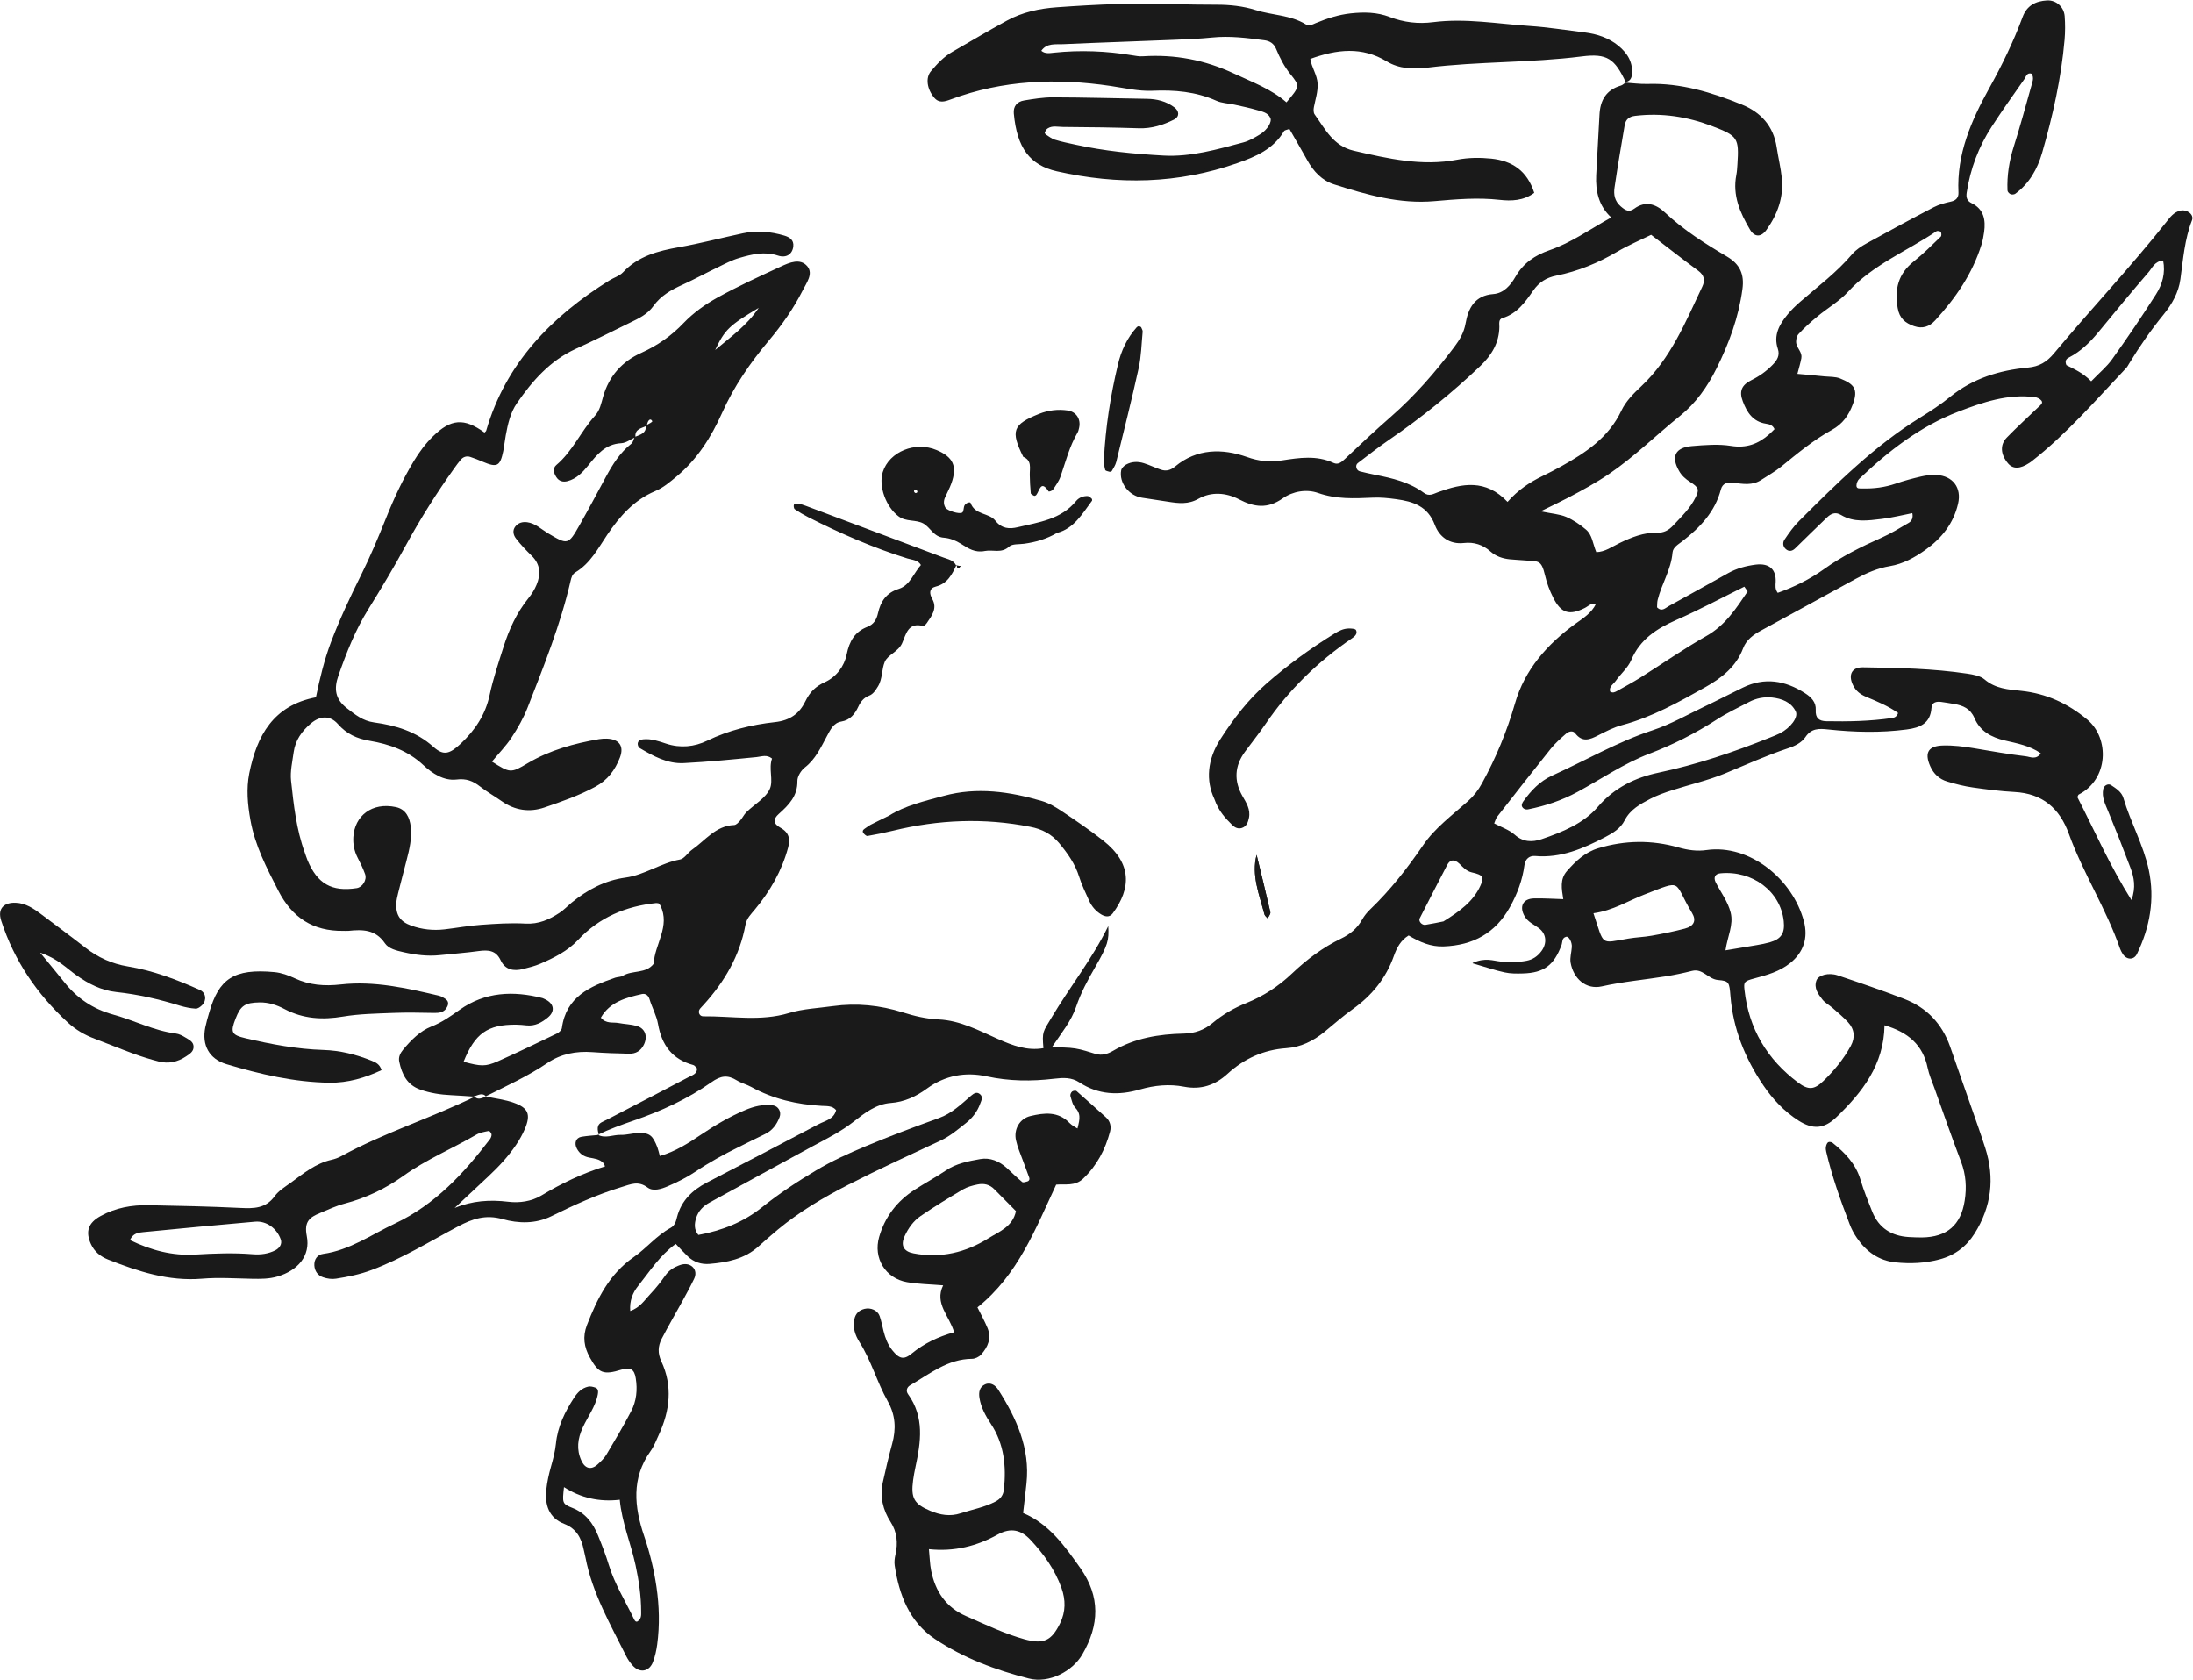 <?xml version="1.0" encoding="UTF-8"?><svg id="Warstwa_1" xmlns="http://www.w3.org/2000/svg" viewBox="0 0 266.58 204.16"><defs><style>.cls-1{fill:#1a1a1a;stroke-width:0px;}</style></defs><path class="cls-1" d="m77.27,53.12c-.58.26-1.15.72-1.75.75-1.93.1-2.96,1.39-4.02,2.71-.67.83-1.41,1.61-2.5,1.9-.56.15-1.06.01-1.38-.5-.3-.47-.47-1.04,0-1.45,1.99-1.68,2.99-4.1,4.7-5.99.62-.68.76-1.51.99-2.31.72-2.52,2.31-4.3,4.66-5.35,1.97-.89,3.65-2.06,5.15-3.64,1.16-1.21,2.59-2.23,4.06-3.05,2.51-1.39,5.13-2.59,7.73-3.79,1.05-.49,2.38-1.06,3.24-.02.74.91-.12,2.01-.59,2.95-1.11,2.19-2.52,4.19-4.1,6.07-2.27,2.7-4.24,5.56-5.69,8.8-1.31,2.92-3,5.61-5.52,7.71-.83.69-1.63,1.38-2.62,1.79-2.56,1.08-4.29,3.05-5.8,5.28-1.12,1.66-2.06,3.49-3.87,4.58-.4.24-.5.62-.6,1.05-1.22,5.3-3.25,10.33-5.22,15.38-.5,1.28-1.19,2.5-1.95,3.65-.69,1.05-1.59,1.96-2.39,2.93,2.21,1.41,2.31,1.41,4.34.2,2.69-1.59,5.64-2.41,8.69-2.93.31-.05.64-.07.95-.06,1.51.06,2.1.93,1.58,2.29-.59,1.53-1.5,2.76-3,3.56-1.98,1.07-4.09,1.8-6.19,2.52-1.8.61-3.57.36-5.17-.76-.87-.61-1.8-1.14-2.64-1.79-.87-.68-1.68-1-2.88-.85-1.52.18-2.95-.75-3.99-1.73-1.9-1.78-4.14-2.57-6.57-2.98-1.54-.26-2.79-.83-3.84-2.03-.96-1.09-2.18-1.02-3.3-.07-1.09.93-1.88,2.03-2.08,3.47-.16,1.16-.44,2.34-.32,3.48.32,2.95.64,5.92,1.67,8.74.11.3.2.61.32.9,1.2,2.89,2.95,3.89,6,3.42.69-.11,1.26-1,1.01-1.7-.25-.7-.58-1.37-.92-2.03-.4-.78-.56-1.63-.51-2.47.15-2.57,2.25-4.28,5.18-3.65,1.21.26,1.67,1.27,1.8,2.38.16,1.39-.16,2.75-.51,4.09-.34,1.34-.7,2.67-1.03,4.01-.1.41-.2.83-.22,1.25-.06,1.4.48,2.19,1.8,2.67,1.32.48,2.69.62,4.08.46,1.47-.17,2.94-.45,4.42-.55,1.8-.13,3.61-.25,5.41-.15,1.6.09,2.9-.49,4.15-1.32.53-.35.97-.82,1.46-1.23,1.92-1.57,4.04-2.7,6.54-3.04,2.34-.32,4.31-1.78,6.63-2.2.54-.1.94-.82,1.45-1.18,1.63-1.13,2.87-2.92,5.13-3.01.25,0,.53-.31.73-.54.28-.31.46-.72.76-1.02.97-.96,2.36-1.71,2.86-2.86.44-1.02-.18-2.46.26-3.66-.64-.52-1.24-.25-1.88-.18-2.94.29-5.89.58-8.85.73-1.99.1-3.7-.85-5.36-1.83-.14-.08-.25-.35-.24-.52.02-.38.35-.51.67-.54.98-.1,1.89.23,2.8.53,1.7.56,3.42.39,4.97-.36,2.62-1.27,5.42-1.95,8.24-2.26,1.87-.2,2.99-1.07,3.69-2.51.55-1.14,1.24-1.83,2.39-2.35,1.38-.63,2.35-1.92,2.64-3.36.33-1.63.99-2.76,2.52-3.36.77-.3,1.11-.87,1.29-1.66.32-1.41.98-2.47,2.54-2.96,1.38-.44,1.82-1.98,2.74-2.97,0,0,0,.17,0,.17l-.05-.08c-.37-.64-1.06-.63-1.65-.81-4.18-1.3-8.17-3.05-12.06-5.02-.57-.29-1.11-.61-1.64-.97-.11-.08-.16-.4-.1-.55.05-.1.35-.14.52-.12.31.05.62.14.92.26,5.57,2.09,11.15,4.19,16.72,6.28.58.22,1.25.31,1.56.98l.04-.08c-.54,1.17-1.09,2.28-2.53,2.64-.79.2-.8.82-.41,1.51.64,1.14-.06,2.03-.66,2.91-.11.16-.35.41-.47.37-1.83-.49-2.06,1.02-2.54,2.09-.47,1.05-1.73,1.38-2.11,2.27-.39.91-.25,2.06-.83,2.99-.29.46-.56.92-1.08,1.12-.65.25-1.02.73-1.3,1.33-.42.9-.99,1.63-2.06,1.81-.98.16-1.35,1.03-1.74,1.74-.76,1.4-1.39,2.83-2.71,3.85-.46.36-.91,1.09-.9,1.64.03,1.82-1.03,2.9-2.25,3.99-.73.65-.7,1.2.21,1.7,1.09.61,1.17,1.43.91,2.41-.76,2.82-2.19,5.3-4.04,7.52-.48.58-.99,1.06-1.14,1.85-.69,3.77-2.55,6.94-5.1,9.74-.14.16-.3.31-.43.47-.29.37-.08.92.39.92,3.48-.04,6.96.65,10.43-.4,1.71-.52,3.56-.59,5.34-.84,2.89-.4,5.72-.11,8.49.76,1.43.45,2.85.79,4.36.86,2.61.12,4.9,1.35,7.22,2.38,1.77.78,3.53,1.46,5.52,1.11-.18-2.05-.05-1.97.97-3.69,2.22-3.73,4.96-7.15,6.91-11.15.1,1.74-.05,2.31-1.56,4.94-.91,1.57-1.77,3.16-2.35,4.88-.59,1.74-1.75,3.13-2.93,4.89,1.11.06,1.99.03,2.84.17.83.13,1.65.42,2.46.66.78.23,1.48,0,2.13-.38,2.65-1.55,5.58-2.03,8.58-2.09,1.37-.03,2.49-.44,3.5-1.28,1.24-1.04,2.63-1.84,4.1-2.43,2.11-.85,3.94-2.05,5.58-3.61,1.78-1.69,3.74-3.16,5.95-4.23,1.1-.53,1.95-1.23,2.55-2.29.26-.46.6-.89.98-1.25,2.46-2.36,4.52-5,6.45-7.82,1.4-2.06,3.53-3.64,5.43-5.33.73-.65,1.26-1.34,1.73-2.2,1.69-3.09,3.02-6.28,4-9.69,1.17-4.1,3.94-7.23,7.38-9.71.95-.68,1.92-1.28,2.46-2.38-.58-.17-.93.28-1.36.49-1.88.94-2.88.64-3.83-1.25-.43-.85-.78-1.76-.99-2.68-.47-2.02-.84-1.69-2.4-1.85-.63-.06-1.27-.07-1.91-.14-.86-.09-1.67-.36-2.33-.95-.93-.82-2-1.17-3.23-1.03-1.75.2-2.99-.76-3.53-2.19-.86-2.3-2.65-2.86-4.72-3.14-.95-.13-1.91-.23-2.86-.18-2.23.1-4.41.2-6.61-.57-1.42-.5-3.08-.21-4.3.65-1.84,1.3-3.46,1.09-5.32.12-1.55-.81-3.35-.96-4.92-.07-1.25.71-2.44.56-3.7.36-1.05-.17-2.1-.33-3.15-.48-1.59-.23-2.84-1.81-2.55-3.34.05-.26.34-.55.59-.69.68-.38,1.44-.4,2.17-.17.71.22,1.37.56,2.08.79.63.2,1.15.08,1.73-.4,2.63-2.18,5.72-2.2,8.7-1.15,1.49.53,2.77.65,4.28.42,2.08-.32,4.22-.65,6.27.31.55.25.95-.09,1.37-.48,1.85-1.75,3.71-3.49,5.62-5.16,2.89-2.53,5.39-5.41,7.69-8.47.64-.85,1.16-1.72,1.36-2.83.33-1.87,1.11-3.42,3.39-3.59,1.26-.1,2.09-1.08,2.67-2.09.96-1.67,2.36-2.62,4.15-3.24,2.63-.9,4.9-2.54,7.5-3.98-1.52-1.39-1.92-3.19-1.83-5.13.12-2.44.28-4.88.4-7.32.08-1.78.8-3.05,2.6-3.58.2-.06.36-.22.54-.34l-.11-.03c.94.06,1.89.2,2.83.17,4.03-.13,7.79,1.03,11.45,2.51,2.3.93,3.84,2.61,4.23,5.18.19,1.26.5,2.51.63,3.77.23,2.33-.53,4.41-1.87,6.28-.66.92-1.45.9-2-.03-1.21-2.05-2.15-4.17-1.66-6.65.08-.42.1-.85.13-1.27.21-3.22.05-3.47-3.04-4.65-3.03-1.16-6.15-1.65-9.39-1.26-.77.09-1.16.46-1.28,1.16-.43,2.52-.86,5.03-1.23,7.56-.12.84,0,1.63.76,2.29.57.49,1,.74,1.63.28,1.39-1.02,2.66-.56,3.74.46,2.27,2.13,4.87,3.78,7.52,5.34,1.63.96,2.14,2.19,1.9,3.97-.46,3.42-1.63,6.6-3.16,9.66-1.1,2.21-2.5,4.2-4.44,5.76-2.89,2.32-5.53,4.95-8.62,7.05-1.59,1.08-3.26,1.99-4.96,2.88-.93.49-1.89.94-3.35,1.66,1.39.29,2.31.34,3.11.68.86.37,1.68.93,2.4,1.54.76.64.82,1.69,1.25,2.74,1.07-.02,1.93-.67,2.83-1.1,1.45-.7,2.93-1.3,4.56-1.26.82.02,1.39-.28,1.94-.86,1.02-1.09,2.1-2.11,2.76-3.47.44-.92.37-1.17-.68-1.84-.55-.35-1.02-.76-1.34-1.33-1.01-1.75-.49-2.85,1.56-3.03,1.58-.13,3.21-.27,4.76-.02,1.87.3,3.31-.24,4.64-1.42.23-.2.43-.42.64-.62-.22-.49-.6-.59-1.04-.66-1.58-.24-2.32-1.38-2.82-2.73-.45-1.19-.17-1.96,1.06-2.57.97-.48,1.81-1.08,2.56-1.85.56-.57.92-1.14.64-1.97-.54-1.62.17-2.91,1.14-4.1.46-.57,1.01-1.1,1.56-1.58,2.16-1.88,4.46-3.59,6.33-5.8.47-.55,1.14-.98,1.78-1.33,2.7-1.49,5.41-2.96,8.14-4.38.65-.34,1.39-.53,2.11-.69.64-.14.93-.52.9-1.1-.23-4.67,1.55-8.73,3.74-12.68,1.55-2.79,2.95-5.66,4.06-8.66.52-1.41,1.6-1.93,2.96-2.01,1.11-.06,2.06.78,2.15,1.91.07.95.07,1.91-.01,2.86-.41,4.68-1.43,9.25-2.73,13.75-.57,1.97-1.56,3.73-3.26,4.98-.14.1-.42.12-.58.05-.16-.07-.37-.29-.37-.45-.08-1.82.21-3.59.76-5.33.77-2.43,1.44-4.89,2.13-7.35.13-.48.37-.99.05-1.51-.6-.19-.69.37-.9.67-1.34,1.91-2.7,3.82-3.97,5.78-1.58,2.44-2.59,5.11-3.03,8-.09.59.03,1.01.59,1.28,1.5.73,1.73,2.04,1.53,3.51-.07.52-.17,1.05-.33,1.56-1.1,3.52-3.14,6.47-5.61,9.17-.72.79-1.56,1.06-2.58.71-1.06-.37-1.77-.93-1.99-2.2-.4-2.31.07-4.17,1.96-5.67,1.16-.92,2.21-1.98,3.28-3.01.1-.1.09-.43,0-.57-.07-.1-.41-.16-.53-.08-3.6,2.42-7.72,4.06-10.74,7.35-1.06,1.16-2.49,1.98-3.71,2.99-.81.67-1.61,1.38-2.32,2.16-.24.26-.34.81-.26,1.17.13.6.74,1.07.61,1.76-.11.59-.29,1.17-.48,1.9,1.22.11,2.26.2,3.3.31.63.06,1.32.02,1.89.25,1.66.68,2.26,1.25,1.54,3.16-.5,1.33-1.22,2.37-2.55,3.1-2.23,1.23-4.2,2.87-6.18,4.48-.74.6-1.59,1.06-2.39,1.59-1.08.71-2.24.5-3.4.34-.69-.09-1.31.06-1.51.82-.71,2.72-2.53,4.62-4.66,6.28-.51.4-1.16.73-1.22,1.4-.17,2.07-1.33,3.8-1.81,5.76-.07.29-.05.61-.07.89.57.58,1,.09,1.41-.14,2.42-1.33,4.83-2.67,7.24-4.02,1.04-.58,2.17-.88,3.34-1.03,1.72-.21,2.5.64,2.43,2.12-.02.43-.1.84.25,1.31,1.97-.7,3.87-1.63,5.59-2.86,2.18-1.57,4.55-2.74,6.98-3.82,1.16-.51,2.25-1.19,3.35-1.83.38-.22.56-.62.44-1.18-1.23.24-2.45.55-3.69.7-1.68.2-3.4.47-4.98-.48-.7-.42-1.24-.14-1.71.31-1.31,1.24-2.58,2.52-3.88,3.77-.33.32-.74.41-1.12.07-.38-.33-.39-.82-.15-1.16.53-.79,1.09-1.58,1.76-2.25,4.58-4.57,9.17-9.14,14.73-12.58,1.26-.78,2.52-1.6,3.67-2.54,2.75-2.23,5.98-3.21,9.41-3.53,1.39-.13,2.3-.67,3.19-1.74,4.49-5.38,9.31-10.48,13.66-15.97.44-.56.89-1.19,1.7-1.37.79-.18,1.68.46,1.41,1.17-.9,2.31-1.08,4.75-1.41,7.16-.22,1.62-1.02,3.04-2.03,4.28-1.55,1.9-2.94,3.9-4.21,5.99-.11.18-.21.38-.35.53-3.71,3.92-7.24,8.02-11.52,11.36-.08.07-.18.12-.26.18-1.12.74-1.98.76-2.58.06-.91-1.07-1.02-2.26-.15-3.15,1.25-1.29,2.59-2.5,3.89-3.75.21-.2.55-.43.31-.74-.17-.22-.51-.38-.79-.42-3.28-.42-6.33.62-9.3,1.76-4.63,1.78-8.49,4.78-12.05,8.17-.2.19-.34.55-.34.83,0,.42.43.33.71.34,1.39.04,2.74-.13,4.07-.59,1-.35,2.03-.62,3.06-.86.61-.14,1.26-.23,1.89-.19,1.98.11,3.08,1.55,2.62,3.5-.55,2.39-2,4.21-3.96,5.6-1.3.93-2.74,1.72-4.32,1.98-1.51.25-2.85.84-4.16,1.55-3.83,2.08-7.64,4.19-11.47,6.26-.96.52-1.82,1.13-2.22,2.18-.84,2.24-2.63,3.62-4.57,4.71-3.24,1.82-6.49,3.65-10.13,4.62-1.02.27-1.98.77-2.92,1.25-1.01.52-1.91.89-2.79-.25-.3-.39-.82-.22-1.14.07-.64.56-1.28,1.13-1.81,1.78-2.19,2.73-4.35,5.49-6.51,8.26-.19.24-.27.57-.39.84.86.46,1.81.77,2.49,1.37,1.03.92,2.14.93,3.27.55,2.53-.86,5.11-1.91,6.84-3.93,2.01-2.35,4.6-3.57,7.35-4.15,4.7-.99,9.19-2.51,13.62-4.29.39-.16.8-.31,1.17-.5,1.27-.65,2.26-1.94,1.92-2.65-.56-1.16-1.71-1.57-2.88-1.7-.95-.1-1.92.08-2.79.54-1.32.69-2.67,1.32-3.92,2.13-2.6,1.68-5.34,3.07-8.23,4.17-3.09,1.18-5.82,3.07-8.72,4.64-1.9,1.03-3.89,1.69-5.98,2.11-.33.07-.65-.07-.77-.38-.06-.15.05-.42.16-.57.93-1.31,2.02-2.47,3.52-3.15,4.07-1.84,7.93-4.1,12.21-5.51,2.21-.73,4.26-1.91,6.38-2.92,1.54-.73,3.05-1.52,4.58-2.26,2.65-1.3,5.15-.87,7.56.67.77.49,1.36,1.1,1.31,2.04-.06.98.39,1.35,1.28,1.37,2.66.05,5.31,0,7.94-.38.31-.04.63-.14.79-.62-1.15-.82-2.5-1.39-3.85-1.95-.72-.3-1.27-.7-1.63-1.43-.62-1.26-.14-2.19,1.19-2.17,4.25.06,8.5.14,12.71.77.72.11,1.57.26,2.09.7,1.33,1.13,2.86,1.22,4.47,1.39,3.03.32,5.66,1.52,8.04,3.51,2.69,2.26,2.58,7.23-1.06,9.09-.07.04-.1.17-.17.31,2.09,4.08,3.94,8.33,6.58,12.52.56-1.55.31-2.77-.13-3.94-.86-2.29-1.76-4.56-2.69-6.82-.36-.89-.82-1.73-.61-2.75.08-.41.59-.7.94-.47.62.41,1.29.83,1.51,1.58.87,2.96,2.43,5.68,3.08,8.72.76,3.58.14,6.97-1.43,10.22-.38.79-1.3.74-1.76-.04-.05-.09-.11-.18-.16-.28-.05-.09-.09-.19-.13-.29-1.67-4.84-4.49-9.17-6.23-13.98-1.12-3.1-3.2-4.91-6.61-5.09-1.7-.09-3.39-.31-5.07-.55-1.05-.15-2.08-.41-3.1-.72-.96-.28-1.66-.93-2.07-1.86-.79-1.76-.1-2.47,1.51-2.52,1.29-.04,2.54.12,3.8.33,2.1.35,4.19.73,6.3.98.54.06,1.25.48,1.83-.36-1.33-.93-2.89-1.21-4.38-1.56-1.65-.39-3.01-1.13-3.69-2.73-.49-1.14-1.38-1.53-2.48-1.71-.52-.09-1.05-.18-1.57-.25-.57-.07-1.12.03-1.17.72-.13,1.91-1.4,2.42-3.01,2.63-3.18.42-6.36.34-9.54,0-1.1-.12-2.04-.17-2.78.93-.46.68-1.29,1.09-2.12,1.36-2.63.87-5.14,2.02-7.69,3.07-2.05.84-4.25,1.34-6.37,2.02-.91.29-1.82.61-2.67,1.05-1.22.64-2.44,1.29-3.12,2.62-.5.98-1.41,1.54-2.38,2.04-2.67,1.39-5.37,2.56-8.49,2.29-.67-.06-1.2.32-1.31,1.1-.24,1.82-.87,3.5-1.76,5.1-1.76,3.17-4.48,4.66-8.06,4.79-1.57.06-2.9-.53-4.26-1.33-.97.59-1.44,1.49-1.8,2.5-.95,2.69-2.66,4.79-4.99,6.45-1.21.86-2.32,1.85-3.47,2.79-1.35,1.09-2.85,1.84-4.62,1.96-2.75.19-5.12,1.27-7.15,3.13-1.5,1.37-3.22,1.95-5.28,1.55-1.79-.35-3.59-.17-5.36.34-2.57.75-5.05.65-7.35-.86-.96-.63-1.96-.58-3.06-.45-2.75.33-5.47.31-8.23-.29-2.54-.55-5.03-.13-7.26,1.5-1.28.94-2.72,1.62-4.39,1.74-1.77.13-3.16,1.22-4.49,2.26-1.53,1.2-3.22,2.05-4.91,2.95-4.21,2.27-8.39,4.59-12.59,6.88-.79.43-1.37,1.01-1.65,1.86-.23.72-.28,1.45.26,2.09,2.85-.53,5.44-1.52,7.75-3.37,2.06-1.65,4.3-3.13,6.57-4.48,1.91-1.14,3.96-2.07,6.01-2.93,2.94-1.23,5.93-2.35,8.92-3.43,1.56-.56,2.69-1.67,3.9-2.71.34-.29.7-.53,1.1-.18.41.36.13.8,0,1.17-.33.92-.92,1.69-1.67,2.29-.99.79-1.96,1.62-3.14,2.17-3.75,1.75-7.52,3.48-11.2,5.36-3.03,1.55-5.96,3.29-8.59,5.47-.82.68-1.61,1.38-2.4,2.09-1.69,1.49-3.76,1.89-5.9,2.07-.98.08-1.9-.21-2.64-.92-.46-.44-.88-.91-1.46-1.51-1.91,1.37-3.16,3.34-4.58,5.12-.64.8-1.05,1.78-.95,3.03,1.2-.4,1.76-1.35,2.47-2.09.66-.69,1.25-1.45,1.8-2.23.46-.65,1.07-1.01,1.78-1.26.54-.19,1.1-.16,1.51.21.43.39.45.97.2,1.47-.46.96-.97,1.89-1.48,2.82-.82,1.49-1.68,2.96-2.46,4.47-.45.87-.5,1.75-.04,2.73,1.4,3,1.05,6-.31,8.94-.31.68-.58,1.39-1.01,1.99-2.34,3.29-1.97,6.77-.77,10.3.69,2.02,1.19,4.08,1.5,6.19.34,2.32.4,4.66.09,6.99-.1.73-.26,1.47-.52,2.15-.47,1.21-1.65,1.37-2.5.38-.28-.32-.53-.68-.72-1.05-1.94-3.9-4.15-7.69-4.98-12.05-.06-.31-.14-.62-.21-.93-.29-1.42-.88-2.57-2.37-3.15-1.89-.73-2.37-2.32-2.18-4.16.1-.95.31-1.89.57-2.81.26-.92.5-1.83.6-2.79.2-2.05,1.09-3.87,2.21-5.58.43-.66.94-1.16,1.7-1.34.27-.07.61.02.89.12.38.14.34.52.29.82-.28,1.5-1.23,2.7-1.84,4.05-.61,1.34-.78,2.63-.16,3.99.45.99,1.19,1.19,1.99.46.39-.36.79-.73,1.05-1.17,1.03-1.73,2.07-3.47,3-5.26.66-1.25.8-2.63.57-4.04-.17-1.09-.65-1.37-1.73-1.04-2.2.68-2.79.44-3.84-1.46-.71-1.28-.91-2.53-.36-3.96,1.25-3.21,2.72-6.2,5.69-8.26,1.56-1.08,2.78-2.63,4.48-3.55.53-.29.65-.79.78-1.31.52-2,1.86-3.28,3.63-4.2,4.53-2.35,9.06-4.71,13.57-7.09.81-.43,1.86-.59,2.14-1.71-.48-.57-1.16-.48-1.77-.52-3.01-.17-5.88-.83-8.55-2.3-.56-.31-1.2-.46-1.74-.79-1.12-.69-1.94-.61-3.12.23-2.87,2.02-6.09,3.5-9.41,4.64-1.51.52-3,1.06-4.44,1.76h.18c-.14-.6-.35-1.23.45-1.6.58-.27,1.14-.58,1.71-.87,2.93-1.52,5.86-3.03,8.77-4.57.43-.23,1.03-.37,1.01-1.05-.15-.14-.27-.36-.45-.41-2.57-.69-3.84-2.43-4.29-4.98-.18-1.03-.72-1.99-1.03-3.01-.16-.52-.52-.73-.93-.64-1.96.44-3.89.96-4.99,2.87.64.78,1.45.52,2.15.65.73.14,1.49.15,2.19.35,1.05.29,1.38,1.27.89,2.28-.37.76-.99,1.12-1.79,1.1-1.49-.03-2.97-.08-4.46-.19-1.98-.15-3.84.21-5.48,1.32-2.39,1.62-5.01,2.8-7.57,4.09h.13c-.5-.58-1.03-.11-1.55-.03l.12.03c-.95-.06-1.9-.14-2.84-.18-1.28-.06-2.53-.25-3.75-.68-1.61-.57-2.23-1.87-2.55-3.39-.12-.55.12-1.04.47-1.46.96-1.16,2.08-2.28,3.41-2.8,1.31-.51,2.36-1.26,3.47-2.05,3.08-2.18,6.51-2.33,10.06-1.42.1.03.19.09.29.13,1.12.51,1.28,1.47.38,2.22-.76.63-1.58,1.08-2.61.97-.42-.04-.85-.09-1.27-.09-3.47-.02-5,1.07-6.38,4.51,2.07.56,2.66.61,4.15-.05,2.43-1.08,4.82-2.24,7.21-3.39.25-.12.55-.41.59-.65.51-3.81,3.41-5.07,6.49-6.13.3-.1.67-.07.92-.23,1.17-.71,2.8-.22,3.75-1.46.11-2.38,2.06-4.55.81-7.09-.05-.09-.13-.17-.2-.25-.1-.01-.21-.05-.31-.04-3.7.38-6.92,1.74-9.51,4.5-1.26,1.34-2.9,2.15-4.56,2.87-.67.29-1.4.47-2.12.65-1.14.29-2.17.09-2.71-1.06-.57-1.22-1.51-1.28-2.65-1.13-1.57.22-3.16.33-4.74.5-1.5.16-2.97-.03-4.42-.36-.85-.19-1.8-.41-2.26-1.08-1.15-1.7-2.74-1.69-4.45-1.51-.21.02-.42-.01-.64,0-3.66.04-6.19-1.6-7.88-4.9-1.41-2.76-2.83-5.47-3.38-8.56-.34-1.89-.52-3.8-.14-5.7.92-4.56,2.91-8.24,8.1-9.23.47-2.28,1.01-4.52,1.83-6.7,1.06-2.79,2.32-5.47,3.65-8.14,1.14-2.28,2.12-4.64,3.07-7,.95-2.38,2.03-4.68,3.35-6.87.66-1.09,1.41-2.11,2.33-3.01,2.18-2.13,3.77-2.27,6.26-.46.07-.08.19-.14.21-.23,2.39-8.22,7.93-13.86,14.97-18.26.54-.34,1.22-.53,1.64-.97,1.86-1.99,4.27-2.62,6.83-3.07,2.61-.46,5.17-1.14,7.76-1.69,1.7-.37,3.38-.21,5.04.28.64.19,1.18.53,1.09,1.32-.1.91-.82,1.45-1.86,1.11-1.64-.54-3.16-.16-4.68.28-.91.26-1.77.72-2.63,1.14-1.44.69-2.84,1.46-4.29,2.12-1.38.62-2.65,1.34-3.55,2.6-.71.99-1.77,1.5-2.83,2.01-2.2,1.07-4.38,2.18-6.61,3.19-3.12,1.43-5.27,3.88-7.15,6.61-.8,1.16-1.1,2.53-1.35,3.89-.12.63-.18,1.26-.3,1.89-.39,1.9-.75,2.07-2.54,1.31-.49-.21-.98-.41-1.48-.57-.44-.14-.85-.01-1.15.34-.28.32-.52.67-.77,1.01-2.17,3.03-4.14,6.17-5.93,9.44-1.42,2.61-2.95,5.17-4.52,7.69-1.59,2.55-2.68,5.31-3.66,8.12-.55,1.56-.41,2.83,1.03,3.94,1.02.79,1.93,1.54,3.29,1.73,2.65.36,5.14,1.1,7.24,2.98,1.24,1.11,1.98.85,3.32-.4,1.74-1.64,3-3.51,3.51-5.92.42-1.97,1.07-3.89,1.68-5.82.68-2.14,1.6-4.16,3.03-5.93.4-.49.75-1.05.99-1.63.53-1.27.48-2.48-.58-3.52-.68-.67-1.34-1.35-1.92-2.11-.31-.4-.47-.97-.07-1.47.37-.46.89-.58,1.43-.51.99.13,1.7.84,2.51,1.33,2.42,1.44,2.48,1.46,3.86-.98,1.1-1.94,2.15-3.91,3.21-5.88.81-1.5,1.71-2.93,3.08-4.01.22-.17.27-.54.41-.82.65-.28,1.44-.42,1.36-1.41.19-.1.38-.19.56-.3.09-.05.24-.17.22-.2-.12-.26-.32-.28-.48-.03-.11.17-.14.39-.2.58-.62.31-1.5.37-1.36,1.41Zm105.99,7.88c1.29-1.47,2.71-2.39,4.25-3.14.76-.37,1.52-.76,2.26-1.17,2.99-1.67,5.78-3.5,7.33-6.79.52-1.11,1.48-2.08,2.4-2.94,3.59-3.37,5.39-7.81,7.43-12.12.36-.76.25-1.38-.49-1.93-1.88-1.38-3.71-2.82-5.73-4.37-1.32.65-2.79,1.27-4.15,2.07-2.31,1.36-4.74,2.36-7.37,2.89-1.21.24-2.1.79-2.83,1.84-.96,1.38-1.95,2.79-3.72,3.32-.5.15-.38.66-.38,1.08-.03,1.93-.94,3.43-2.29,4.72-3.46,3.3-7.16,6.29-11.1,8.99-1.31.9-2.56,1.88-3.82,2.84-.35.26-.19.89.25,1,.62.16,1.24.29,1.86.42,2.09.41,4.17.9,5.92,2.19.66.49,1.16.12,1.76-.09,2.9-1.05,5.75-1.62,8.42,1.2Zm29.18,10.88c-.13-.19-.27-.38-.4-.57-2.74,1.35-5.44,2.8-8.24,4.03-2.4,1.06-4.43,2.35-5.51,4.89-.4.94-1.28,1.67-1.89,2.54-.28.39-.83.68-.68,1.28.33.23.61.07.86-.07.92-.52,1.86-1.02,2.76-1.58,2.69-1.69,5.3-3.52,8.06-5.08,2.33-1.31,3.65-3.37,5.04-5.43Zm-143.88,108.86c-.2,1.9-.25,2.04.99,2.53,1.64.64,2.53,1.86,3.15,3.37.48,1.18.94,2.36,1.31,3.58.72,2.35,2.03,4.42,3.08,6.62.12.25.27.32.41.24.48-.33.44-.75.44-1.17,0-1.92-.28-3.79-.68-5.66-.58-2.68-1.67-5.22-1.92-7.96q-3.72.44-6.79-1.54ZM254.2,46.35c.99-1.03,1.9-1.77,2.56-2.7,1.84-2.58,3.62-5.2,5.32-7.87.78-1.22,1.17-2.61.87-4.12-1.04.1-1.32.9-1.77,1.42-2.07,2.4-4.09,4.84-6.1,7.29-1.02,1.24-2.13,2.33-3.57,3.08-.25.13-.57.33-.32.93.86.45,1.95.88,3.01,1.96Zm-78.71,65.63c1.97-1.23,3.59-2.4,4.47-4.33.47-1.02.35-1.3-1.04-1.61-.69-.16-1.06-.62-1.51-1.05-.62-.59-1.14-.53-1.49.14-1.13,2.16-2.23,4.32-3.34,6.49-.18.35.26.86.7.79.83-.13,1.65-.31,2.21-.42ZM92.23,37.42c-3.59,2.14-4.13,2.66-5.29,5.12,1.95-1.64,3.88-3,5.29-5.12Z"/><path class="cls-1" d="m78.12,202.56c-.3,0-.61-.17-.88-.49-.28-.32-.5-.65-.65-.96-.31-.63-.64-1.26-.96-1.89-1.62-3.17-3.3-6.45-3.98-10.04-.04-.18-.08-.36-.12-.54-.03-.13-.06-.27-.09-.4-.26-1.24-.79-2.76-2.65-3.48-1.47-.57-2.09-1.78-1.89-3.7.09-.81.26-1.68.55-2.73.25-.91.51-1.86.61-2.87.17-1.7.85-3.41,2.14-5.38.44-.67.88-1.02,1.43-1.15.03,0,.06-.01.1-.01.13,0,.31.04.53.12.02.02.04.08,0,.32-.17.93-.62,1.74-1.1,2.59-.24.43-.49.88-.71,1.35-.73,1.61-.78,2.99-.16,4.36.46,1.01,1.12,1.16,1.47,1.16.41,0,.83-.19,1.23-.56.39-.36.83-.77,1.14-1.27,1.11-1.86,2.1-3.54,3.02-5.28.67-1.27.87-2.73.62-4.32-.06-.38-.25-1.55-1.45-1.55-.25,0-.53.05-.86.15-.73.22-1.22.33-1.58.33-.67,0-1.06-.35-1.73-1.58-.7-1.27-.8-2.37-.33-3.58,1.35-3.47,2.8-6.17,5.52-8.05.69-.47,1.31-1.04,1.91-1.58.82-.74,1.59-1.44,2.53-1.95.69-.38.86-1.03.99-1.55.45-1.73,1.53-2.98,3.41-3.96,4.53-2.35,9.06-4.71,13.58-7.09.17-.09.35-.17.53-.24.7-.3,1.57-.67,1.84-1.75l.05-.22-.14-.17c-.53-.64-1.24-.66-1.81-.67-.1,0-.19,0-.29,0-3.23-.19-5.96-.92-8.36-2.25-.28-.16-.58-.27-.87-.39-.31-.12-.6-.24-.86-.39-.59-.36-1.11-.53-1.63-.53-.62,0-1.24.24-1.99.77-2.58,1.82-5.62,3.32-9.3,4.58-1.41.48-2.62.93-3.79,1.45-.01-.24.08-.35.32-.46.44-.2.87-.43,1.3-.66l2.29-1.19c2.3-1.19,4.61-2.39,6.9-3.6.06-.03.13-.07.2-.1.4-.19,1.07-.5,1.05-1.36v-.19s-.14-.13-.14-.13c-.04-.03-.07-.07-.1-.12-.13-.15-.28-.33-.54-.4-2.25-.6-3.51-2.07-3.97-4.63-.12-.67-.37-1.29-.61-1.9-.15-.38-.31-.76-.42-1.15-.19-.61-.63-.98-1.18-.98-.09,0-.19.01-.28.03-2.12.47-4.11,1.06-5.29,3.08l-.16.27.2.24c.59.73,1.31.75,1.89.77.18,0,.36.01.53.04.3.06.6.09.91.13.44.05.86.1,1.25.21.34.09.58.28.7.54.14.3.1.7-.09,1.1-.28.57-.72.85-1.34.85-1.66-.03-3.11-.09-4.47-.19-.29-.02-.58-.03-.86-.03-1.85,0-3.5.48-4.9,1.43-1.89,1.28-3.98,2.31-5.99,3.3-.4.2-.79.39-1.19.59-.18-.11-.37-.16-.59-.16-.26,0-.5.08-.71.16-.11.04-.22.08-.34.1h0s-.65-.03-.65-.03c-.66-.05-1.32-.09-1.98-.12-1.36-.06-2.54-.27-3.62-.66-1.22-.43-1.89-1.34-2.26-3.06-.07-.34.05-.68.38-1.08.74-.89,1.87-2.14,3.23-2.67,1.34-.53,2.39-1.27,3.51-2.06,1.83-1.3,3.77-1.91,6-1.91,1.16,0,2.42.17,3.75.52.01,0,.22.11.22.11.41.19.66.44.69.71.03.24-.12.51-.41.76-.74.61-1.37.88-2.03.88-.08,0-.16,0-.25-.01h-.14c-.39-.05-.79-.09-1.18-.09h-.11c-3.57,0-5.26,1.21-6.69,4.79l-.19.47.49.13c1.11.3,1.79.45,2.42.45.71,0,1.33-.21,2.03-.52,2.28-1.01,4.57-2.12,6.77-3.18l.45-.22c.3-.15.77-.53.84-.99.47-3.52,3.08-4.69,6.19-5.76.1-.03.2-.05.31-.06.22-.03.47-.07.7-.21.4-.24.9-.33,1.43-.41.83-.14,1.77-.29,2.45-1.16l.09-.11v-.14c.04-.8.31-1.59.59-2.42.52-1.53,1.05-3.11.17-4.89-.06-.12-.14-.21-.2-.28l-.11-.14-.23-.08c-.16-.03-.24-.04-.33-.04-4.13.42-7.33,1.93-9.88,4.64-1.25,1.32-2.93,2.12-4.41,2.76-.61.27-1.29.44-1.94.6l-.1.03c-.28.07-.53.11-.77.11-.68,0-1.13-.29-1.43-.92-.46-.99-1.19-1.45-2.28-1.45-.27,0-.55.03-.84.07-1,.14-2.02.23-3.02.33-.57.05-1.14.11-1.72.17-.35.04-.71.06-1.06.06-.96,0-1.99-.13-3.22-.41-.76-.17-1.63-.37-1.99-.89-1.07-1.59-2.47-1.79-3.58-1.79-.46,0-.93.04-1.29.08-.04,0-.08,0-.12,0-.07,0-.14,0-.2,0-.08,0-.17,0-.25,0h-.14c-3.4,0-5.74-1.48-7.36-4.65l-.11-.22c-1.39-2.71-2.7-5.28-3.23-8.21-.29-1.63-.54-3.56-.14-5.53,1.07-5.32,3.46-8.06,7.74-8.88l.3-.06.06-.29c.44-2.13.97-4.4,1.81-6.63.92-2.41,2.04-4.91,3.63-8.1,1.2-2.39,2.23-4.9,3.08-7.04,1.03-2.59,2.12-4.82,3.32-6.8.7-1.16,1.44-2.11,2.26-2.92,1.12-1.1,2.02-1.59,2.92-1.59.78,0,1.66.37,2.75,1.17l.31.23.27-.28c.13-.11.27-.22.32-.42,2.13-7.32,6.83-13.04,14.78-18,.18-.11.38-.21.57-.3.41-.2.83-.4,1.15-.75,1.84-1.96,4.26-2.53,6.58-2.94,1.69-.3,3.39-.69,5.03-1.08.91-.21,1.83-.42,2.75-.62.59-.13,1.19-.19,1.81-.19.97,0,1.95.15,3.01.46.7.21.81.47.77.84-.03.24-.16.81-.81.81-.14,0-.3-.03-.46-.08-.59-.2-1.18-.29-1.82-.29-1.08,0-2.09.27-3.13.57-.79.23-1.53.59-2.25.95l-.45.22c-.58.28-1.16.57-1.74.87-.83.42-1.69.86-2.54,1.24-1.35.61-2.73,1.36-3.73,2.74-.64.89-1.6,1.35-2.62,1.85-.69.33-1.33.65-1.98.97-1.52.75-3.1,1.52-4.66,2.24-3.43,1.57-5.63,4.3-7.34,6.76-.84,1.21-1.15,2.61-1.43,4.06-.06.3-.1.6-.14.9-.05.33-.09.66-.16.99-.28,1.37-.49,1.37-.67,1.37-.31,0-.83-.21-1.25-.39-.45-.19-.98-.42-1.52-.59-.16-.05-.32-.08-.48-.08-.43,0-.84.19-1.14.55-.29.33-.55.69-.79,1.04-2.2,3.08-4.21,6.27-5.96,9.49-1.25,2.3-2.68,4.74-4.51,7.67-1.67,2.69-2.77,5.53-3.71,8.21-.67,1.9-.29,3.31,1.18,4.45l.16.12c.99.77,1.93,1.5,3.35,1.7,3.1.42,5.26,1.3,7,2.87.62.56,1.16.82,1.71.82.75,0,1.43-.49,2.21-1.23,1.96-1.84,3.16-3.86,3.64-6.16.34-1.63.87-3.27,1.38-4.85l.3-.93c.76-2.4,1.7-4.24,2.95-5.78.45-.56.81-1.16,1.06-1.74.65-1.57.42-2.92-.68-4.01-.74-.74-1.35-1.37-1.88-2.06-.18-.24-.34-.59-.08-.92.19-.24.45-.35.79-.35.07,0,.15,0,.23.01.6.08,1.11.43,1.65.81.23.16.46.32.69.46,1.14.68,1.77,1.05,2.36,1.05.88,0,1.32-.78,2.13-2.19.87-1.53,1.71-3.1,2.53-4.62l.68-1.27c.75-1.39,1.63-2.83,2.96-3.88.25-.2.35-.48.44-.74l.03-.09.08-.03c.53-.2,1.31-.51,1.38-1.45.12-.06.23-.13.34-.19.48-.29.48-.58.4-.77-.2-.43-.52-.48-.65-.48-.14,0-.41.05-.62.38-.11.17-.16.34-.2.5-.06.02-.12.05-.17.07-.5.19-1.24.48-1.27,1.39-.1.05-.2.11-.3.17-.36.2-.7.39-1.01.41-2.12.12-3.25,1.51-4.34,2.87-.72.89-1.37,1.52-2.27,1.76-.1.03-.2.04-.29.04-.26,0-.45-.11-.6-.35-.38-.61-.16-.79-.08-.86,1.2-1.02,2.06-2.29,2.89-3.53.57-.85,1.16-1.74,1.85-2.5.6-.66.8-1.41.99-2.13l.1-.36c.68-2.35,2.16-4.06,4.41-5.07,2.03-.91,3.76-2.13,5.29-3.74,1.04-1.09,2.37-2.09,3.95-2.97,2.35-1.3,4.84-2.46,7.25-3.57l.45-.21c.64-.3,1.26-.56,1.8-.56.38,0,.66.13.9.42.4.48.11,1.1-.38,1.98-.09.17-.18.33-.26.49-1,1.98-2.32,3.93-4.04,5.98-2.58,3.08-4.41,5.91-5.75,8.9-1.49,3.32-3.2,5.72-5.4,7.55l-.08.07c-.79.66-1.53,1.28-2.42,1.65-2.86,1.2-4.64,3.43-6,5.44-.2.3-.4.6-.59.9-.89,1.39-1.74,2.7-3.14,3.54-.57.34-.7.89-.8,1.34-1.14,4.95-3.03,9.76-4.84,14.41l-.35.9c-.43,1.11-1.06,2.28-1.91,3.56-.46.7-1.04,1.36-1.6,2-.26.3-.52.59-.77.89l-.33.39.43.27c1.22.78,1.84,1.16,2.54,1.16.65,0,1.22-.32,2.27-.94,2.3-1.36,5.01-2.28,8.53-2.88.22-.04.46-.06.69-.06h.17c.42.02.97.12,1.2.48.23.35.11.85-.03,1.21-.6,1.57-1.49,2.62-2.8,3.33-1.88,1.01-3.89,1.73-6.13,2.49-.59.2-1.18.3-1.75.3-1.05,0-2.06-.34-3.01-1-.35-.25-.71-.48-1.07-.71-.52-.34-1.06-.69-1.55-1.07-.89-.69-1.67-.98-2.62-.98-.19,0-.39.01-.6.04-.11.01-.22.02-.33.02-1.29,0-2.5-.88-3.29-1.63-1.74-1.64-3.84-2.6-6.8-3.1-1.56-.27-2.67-.85-3.57-1.88-.55-.62-1.21-.95-1.92-.95-.67,0-1.36.29-2.01.84-1.31,1.12-2.04,2.35-2.24,3.76-.04.26-.08.53-.12.8-.15.91-.3,1.86-.2,2.79.31,2.93.64,5.95,1.7,8.85l.11.32c.07.2.14.4.22.6,1.09,2.63,2.66,3.81,5.09,3.81.43,0,.9-.04,1.4-.12.47-.07.91-.39,1.19-.86.27-.46.34-.99.17-1.44-.27-.75-.63-1.47-.95-2.08-.35-.68-.51-1.44-.46-2.24.11-2.01,1.54-3.36,3.55-3.36.35,0,.72.04,1.09.12.84.18,1.32.83,1.45,1.99.15,1.27-.14,2.53-.5,3.93l-.32,1.25c-.24.92-.48,1.84-.71,2.77-.11.42-.21.87-.23,1.34-.07,1.6.58,2.56,2.1,3.11,1.01.36,2.07.55,3.15.55.37,0,.75-.02,1.13-.06.59-.07,1.18-.15,1.77-.24.86-.12,1.75-.25,2.63-.32,1.35-.1,2.67-.19,3.97-.19.46,0,.92.01,1.38.04.12,0,.24,0,.35,0,1.37,0,2.62-.43,4.07-1.41.36-.24.67-.52.98-.8.17-.15.34-.31.52-.45,2.06-1.68,4.13-2.65,6.32-2.95,1.28-.17,2.44-.67,3.57-1.15,1.04-.44,2.02-.86,3.08-1.05.48-.09.81-.44,1.14-.79.17-.18.33-.35.49-.46.47-.33.9-.7,1.33-1.07,1.07-.93,2.08-1.8,3.56-1.86.45-.02.81-.42,1.05-.69.15-.16.27-.35.39-.53.12-.18.23-.35.35-.47.3-.3.66-.58,1-.86.77-.62,1.57-1.27,1.95-2.15.27-.61.22-1.3.17-1.97-.04-.59-.09-1.2.1-1.71l.11-.3-.25-.2c-.34-.28-.72-.41-1.16-.41-.23,0-.45.04-.68.07-.12.02-.25.04-.37.05-2.72.27-5.8.57-8.83.73-.09,0-.18,0-.27,0-1.68,0-3.18-.81-4.83-1.78,0,0-.02-.08-.02-.11,0-.06.09-.1.27-.12.11-.01.21-.02.31-.02.72,0,1.4.23,2.13.47l.17.05c.71.23,1.44.35,2.17.35,1.07,0,2.12-.25,3.13-.74,2.37-1.15,5.09-1.89,8.09-2.21,1.92-.21,3.25-1.11,4.05-2.76.51-1.06,1.12-1.66,2.18-2.13,1.48-.67,2.57-2.05,2.9-3.68.34-1.66.99-2.54,2.25-3.03,1.1-.43,1.42-1.34,1.56-1.98.33-1.45.99-2.24,2.24-2.63,1.07-.34,1.62-1.2,2.16-2.03.23-.36.46-.7.71-1l.22-.24-.17-.28c-.38-.65-1-.79-1.51-.9-.13-.03-.26-.06-.39-.1-3.73-1.16-7.65-2.79-11.99-4.99-.44-.22-.88-.47-1.3-.75.2.04.4.11.64.2,5.57,2.09,11.15,4.19,16.72,6.28.11.04.23.08.35.12.41.13.69.24.87.46-.49,1.03-.99,1.82-2.1,2.1-.57.14-.81.46-.91.7-.12.28-.18.76.22,1.46.44.79.09,1.38-.53,2.28l-.11.16c-.04.05-.09.11-.13.15-.22-.05-.42-.07-.61-.07-1.34,0-1.78,1.14-2.1,1.97-.06.17-.13.33-.2.48-.2.44-.58.74-1,1.06-.44.34-.89.68-1.11,1.22-.19.44-.27.92-.34,1.38-.09.56-.18,1.1-.46,1.56-.27.44-.49.8-.86.94-.89.34-1.3,1.05-1.54,1.55-.46.98-.96,1.43-1.73,1.55-1.11.18-1.58,1.06-1.95,1.77l-.42.79c-.62,1.18-1.22,2.3-2.28,3.12-.54.41-1.09,1.27-1.07,2,.02,1.62-.89,2.57-2.1,3.64-.49.44-.7.86-.66,1.29.05.44.36.81.95,1.14.77.43.96.93.69,1.9-.69,2.58-1.98,4.98-3.95,7.35l-.22.26c-.43.49-.87,1-1.01,1.79-.62,3.4-2.25,6.52-4.99,9.52l-.13.14c-.11.12-.22.24-.32.36-.25.32-.29.76-.12,1.11.16.33.48.53.86.53h.34c.91,0,1.85.05,2.76.09.92.05,1.86.09,2.8.09,1.83,0,3.31-.19,4.67-.6,1.19-.36,2.48-.5,3.73-.64.52-.06,1.03-.11,1.54-.18.82-.11,1.66-.17,2.5-.17,1.91,0,3.86.31,5.8.91,1.74.54,3.12.81,4.48.88,2.14.1,4.11,1,6.02,1.87.35.16.7.32,1.05.47,1.43.63,2.96,1.24,4.63,1.24.38,0,.77-.03,1.14-.1l.41-.07v-.09s.53.03.53.03c.36.02.7.03,1.01.04.66.02,1.23.04,1.78.12.62.1,1.23.29,1.87.48l.53.16c.25.07.5.11.76.11.56,0,1.11-.17,1.73-.54,2.24-1.31,4.9-1.95,8.36-2.03,1.47-.03,2.7-.48,3.78-1.38,1.15-.96,2.49-1.76,3.98-2.36,2.14-.86,4.01-2.07,5.72-3.7,1.93-1.83,3.84-3.18,5.84-4.15,1.27-.61,2.14-1.4,2.75-2.47.23-.41.54-.8.9-1.15,2.24-2.15,4.3-4.65,6.51-7.89,1.06-1.56,2.6-2.87,4.08-4.14.43-.37.86-.74,1.28-1.11.76-.68,1.33-1.39,1.83-2.31,1.75-3.2,3.07-6.4,4.04-9.78,1.04-3.63,3.4-6.73,7.21-9.47l.3-.21c.87-.61,1.77-1.25,2.3-2.34l.23-.48-.51-.15c-.13-.04-.25-.06-.38-.06-.44,0-.76.22-1.02.4-.09.06-.19.13-.29.18-.63.32-1.13.47-1.53.47-.48,0-1.03-.18-1.69-1.52-.45-.89-.77-1.76-.96-2.58-.43-1.88-.92-2.07-2.19-2.15-.18-.01-.38-.02-.61-.05-.31-.03-.63-.05-.95-.07-.32-.02-.64-.03-.96-.07-.86-.09-1.54-.37-2.08-.84-.89-.78-1.9-1.17-3.01-1.17-.19,0-.37.01-.57.03-.14.02-.27.02-.4.02-1.23,0-2.2-.7-2.66-1.92-.95-2.54-3-3.15-5.08-3.43-.73-.1-1.58-.2-2.46-.2-.16,0-.32,0-.48.01-.79.04-1.53.07-2.26.07-1.69,0-2.98-.19-4.18-.61-.51-.18-1.05-.27-1.62-.27-1.1,0-2.2.35-3.09.98-.79.56-1.56.83-2.34.83-.74,0-1.54-.24-2.51-.74-.91-.48-1.89-.73-2.83-.73s-1.75.22-2.52.66c-.56.32-1.14.46-1.83.46-.5,0-1.01-.07-1.57-.16-1.05-.17-2.1-.33-3.16-.48-.68-.1-1.31-.49-1.74-1.08-.39-.54-.54-1.15-.43-1.73.01-.08.18-.27.37-.38.31-.17.66-.26,1.02-.26.26,0,.52.04.79.13.35.11.69.25,1.03.39.34.14.69.28,1.04.4.24.08.47.12.69.12.5,0,.97-.19,1.46-.6,1.38-1.14,2.99-1.72,4.77-1.72,1.1,0,2.28.22,3.5.66,1.07.38,2.04.56,3.04.56.47,0,.94-.04,1.46-.12,1.05-.16,2.09-.32,3.11-.32,1.1,0,2.05.19,2.91.59.18.09.37.13.56.13.58,0,1.02-.42,1.31-.7,2.06-1.95,3.8-3.57,5.61-5.15,2.63-2.3,5.17-5.09,7.75-8.54.59-.78,1.22-1.75,1.44-3.02.38-2.13,1.27-3.09,2.99-3.22,1.19-.09,2.18-.85,3.03-2.32.84-1.46,2.05-2.4,3.91-3.04,1.91-.65,3.59-1.66,5.37-2.73.72-.43,1.44-.86,2.2-1.28l.55-.3-.46-.42c-1.25-1.14-1.78-2.66-1.68-4.78.06-1.19.13-2.37.19-3.55.07-1.25.14-2.51.2-3.77.08-1.73.8-2.74,2.27-3.17.21-.06.38-.19.52-.29.02-.01.04-.03.05-.04.19.01.38.03.58.05.56.05,1.14.1,1.72.1h.28c.2-.01.39-.01.59-.01,3.98,0,7.63,1.26,10.68,2.49,2.28.92,3.61,2.55,3.95,4.83.08.51.17,1.03.27,1.54.14.73.28,1.48.35,2.21.21,2.05-.38,4-1.79,5.97-.22.31-.47.49-.66.49-.26,0-.48-.31-.59-.49-1.11-1.88-2.07-3.96-1.6-6.34.08-.39.1-.77.12-1.15v-.18c.24-3.42-.04-3.85-3.32-5.1-2.47-.94-4.95-1.42-7.38-1.42-.74,0-1.49.04-2.23.13-.95.11-1.52.63-1.67,1.53l-.15.89c-.37,2.18-.76,4.44-1.08,6.67-.17,1.13.13,2.01.91,2.69.35.31.77.64,1.29.64.3,0,.6-.11.91-.33.45-.33.88-.49,1.31-.49.59,0,1.21.3,1.85.91,2.35,2.21,5.05,3.9,7.61,5.4,1.42.83,1.91,1.85,1.68,3.52-.41,3.06-1.4,6.08-3.11,9.52-1.2,2.4-2.61,4.24-4.32,5.61-1.07.85-2.11,1.76-3.12,2.64-1.74,1.51-3.53,3.07-5.47,4.38-1.62,1.1-3.32,2.02-4.92,2.85-.61.32-1.23.62-1.99.99l-2.52,1.24,1.28.27c.47.1.89.17,1.27.23.71.12,1.27.22,1.76.42.72.31,1.49.8,2.28,1.47.42.35.59.91.78,1.56.1.33.2.67.34,1.01l.12.28h.31c.92-.02,1.67-.43,2.39-.82.21-.11.42-.23.63-.33,1.52-.73,2.82-1.22,4.22-1.22,0,0,.14,0,.14,0,.95,0,1.62-.31,2.27-1.01l.44-.46c.89-.93,1.8-1.89,2.4-3.13.59-1.21.29-1.69-.84-2.41-.57-.37-.94-.73-1.2-1.17-.3-.51-.6-1.22-.35-1.69.24-.46.98-.62,1.56-.67,1.04-.09,1.9-.16,2.79-.16.69,0,1.3.04,1.87.13.36.06.71.09,1.05.09,1.45,0,2.74-.53,3.96-1.62.17-.15.32-.31.47-.46l.4-.4-.13-.28c-.34-.76-1.02-.86-1.39-.92-1.17-.17-1.88-.88-2.47-2.44-.37-.99-.15-1.52.84-2.01,1.03-.51,1.9-1.14,2.68-1.94.57-.59,1.11-1.33.75-2.42-.49-1.47.22-2.64,1.06-3.68.39-.49.87-.97,1.51-1.52.54-.46,1.08-.92,1.62-1.38,1.63-1.37,3.33-2.79,4.76-4.47.44-.52,1.12-.93,1.66-1.23,2.92-1.61,5.58-3.04,8.13-4.37.62-.32,1.36-.5,2-.65.84-.19,1.29-.75,1.25-1.56-.23-4.67,1.63-8.74,3.68-12.44,1.72-3.11,3.06-5.96,4.09-8.72.41-1.11,1.2-1.64,2.56-1.72h.09c.84,0,1.52.64,1.58,1.5.07.94.07,1.87-.01,2.79-.37,4.15-1.25,8.62-2.71,13.67-.61,2.11-1.62,3.66-3.09,4.74,0,0,0,0,0,0,0,0-.04,0-.08,0-.09-.02-.15-.08-.17-.12-.06-1.63.18-3.32.75-5.12.69-2.16,1.31-4.39,1.9-6.54l.23-.83.06-.2c.14-.44.32-1.05-.06-1.67l-.09-.14-.16-.05c-.12-.04-.24-.06-.35-.06-.58,0-.82.47-.95.73-.03.06-.06.12-.1.17l-.61.87c-1.13,1.6-2.29,3.25-3.38,4.93-1.61,2.48-2.65,5.23-3.1,8.18-.05.31-.19,1.26.84,1.76,1.11.54,1.5,1.45,1.29,3.04-.08.57-.18,1.05-.32,1.48-.96,3.08-2.71,5.94-5.51,9-.44.48-.9.72-1.4.72-.22,0-.45-.04-.7-.13-1.07-.37-1.53-.88-1.69-1.85-.4-2.33.15-3.94,1.79-5.24.95-.75,1.83-1.61,2.68-2.43l.63-.6c.3-.29.24-.88.06-1.15-.2-.3-.65-.32-.73-.32-.17,0-.31.04-.42.11-1.15.77-2.37,1.48-3.55,2.16-2.54,1.46-5.17,2.98-7.27,5.26-.65.71-1.43,1.28-2.26,1.88-.48.35-.95.7-1.4,1.07-.98.82-1.73,1.52-2.36,2.2-.36.39-.47,1.11-.37,1.58.07.3.22.56.35.79.19.33.31.55.26.8-.07.39-.17.77-.29,1.2-.06.21-.31,1.18-.31,1.18l1.62.15c.77.07,1.49.13,2.2.21.19.02.38.03.57.04.44.02.85.04,1.19.18,1.57.65,1.88,1.02,1.29,2.59-.51,1.37-1.24,2.25-2.35,2.86-2.17,1.2-4.12,2.79-6,4.32l-.25.2c-.47.38-.99.7-1.54,1.04-.27.17-.55.34-.81.51-.44.29-.93.43-1.56.43-.43,0-.88-.06-1.35-.13l-.19-.03c-.14-.02-.27-.03-.4-.03-.83,0-1.4.42-1.6,1.18-.73,2.8-2.69,4.62-4.5,6.04-.09.07-.18.13-.27.2-.47.34-1.06.76-1.12,1.51-.1,1.16-.52,2.22-.98,3.33-.31.76-.62,1.54-.83,2.36-.06.25-.07.5-.07.72,0,.08,0,.17,0,.25v.2s.13.14.13.14c.27.27.56.41.87.41.37,0,.66-.19.89-.34.07-.04.13-.08.19-.12,2.42-1.33,4.84-2.67,7.25-4.02.89-.5,1.93-.82,3.17-.97.16-.02.3-.03.44-.03.51,0,.89.13,1.13.38.26.28.38.72.35,1.3v.15c-.04.4-.07.91.34,1.45l.2.26.31-.11c2.14-.76,4.06-1.74,5.7-2.92,2.28-1.64,4.77-2.83,6.9-3.77.98-.43,1.92-.98,2.83-1.52l.57-.33c.57-.33.8-.94.65-1.66l-.09-.43-.44.08c-.38.07-.76.15-1.14.24-.83.18-1.68.36-2.52.46l-.29.04c-.64.08-1.31.16-1.95.16-.99,0-1.77-.19-2.45-.61-.3-.18-.6-.27-.9-.27-.61,0-1.07.37-1.36.64-.76.72-1.5,1.45-2.25,2.18-.54.53-1.08,1.06-1.63,1.59-.11.1-.22.16-.3.16-.07,0-.14-.03-.22-.1-.22-.19-.18-.42-.08-.57.48-.71,1.04-1.51,1.71-2.18,4.48-4.47,9.12-9.1,14.65-12.51,1.14-.7,2.47-1.56,3.72-2.57,2.42-1.96,5.41-3.08,9.17-3.43,1.45-.14,2.5-.7,3.49-1.9,1.87-2.25,3.84-4.48,5.74-6.64,2.65-3.02,5.39-6.13,7.93-9.34l.09-.11c.39-.49.76-.96,1.36-1.1.06-.01.12-.02.18-.02.27,0,.54.13.67.31.08.12.06.22.04.28-.77,1.99-1.03,4.08-1.28,6.1-.05.39-.1.78-.15,1.17-.18,1.36-.81,2.69-1.93,4.05-1.52,1.86-2.91,3.83-4.25,6.04l-.07.12c-.08.13-.15.25-.23.33-.72.76-1.43,1.53-2.15,2.29-2.9,3.12-5.9,6.35-9.32,9.02-.05.04-.1.07-.15.1l-.08.05c-.5.33-.92.5-1.27.5-.28,0-.51-.11-.72-.36-.37-.44-1.13-1.56-.17-2.55.86-.89,1.78-1.76,2.67-2.59.4-.38.81-.76,1.21-1.14l.08-.07c.18-.16.74-.67.27-1.27-.23-.3-.67-.54-1.09-.59-.51-.07-1.04-.1-1.56-.1-2.82,0-5.48.93-7.95,1.88-4.1,1.58-7.86,4.12-12.2,8.27-.29.28-.49.76-.48,1.17,0,.18.08.78.89.78h.23c.15,0,.28,0,.41,0,1.39,0,2.64-.2,3.84-.62.87-.31,1.83-.58,3.01-.85.54-.12,1.05-.19,1.5-.19.09,0,.17,0,.26,0,.83.05,1.5.36,1.89.89.4.53.51,1.25.32,2.07-.49,2.1-1.76,3.9-3.78,5.34-1.52,1.09-2.83,1.69-4.13,1.9-1.72.28-3.2,1-4.3,1.6-1.82.99-3.64,1.98-5.45,2.98-2,1.1-4.01,2.2-6.02,3.28-.94.51-1.96,1.19-2.42,2.42-.86,2.27-2.78,3.59-4.37,4.48-3.16,1.78-6.42,3.62-10.03,4.58-1.03.27-2,.77-2.94,1.25-.54.28-.98.49-1.37.49-.23,0-.55-.07-.93-.57-.2-.26-.49-.4-.81-.4s-.69.15-.98.4c-.64.56-1.31,1.15-1.87,1.84-2.2,2.73-4.39,5.54-6.51,8.26-.17.22-.27.47-.35.69-.03.08-.06.16-.1.24l-.17.38.37.2c.28.15.56.28.84.41.59.27,1.14.53,1.56.9.67.6,1.44.9,2.27.9.45,0,.92-.09,1.44-.26,2.43-.83,5.18-1.9,7.04-4.07,1.76-2.06,4.08-3.37,7.1-4,4.25-.89,8.6-2.26,13.7-4.31l.2-.08c.34-.14.68-.27,1.01-.44,1.4-.72,2.61-2.23,2.11-3.25-.55-1.12-1.64-1.78-3.24-1.95-.18-.02-.37-.03-.55-.03-.86,0-1.72.21-2.49.62-.35.18-.7.36-1.05.54-.97.49-1.97,1.01-2.91,1.61-2.57,1.66-5.31,3.05-8.15,4.13-2.16.82-4.16,2-6.1,3.14-.89.52-1.77,1.04-2.68,1.53-1.77.96-3.68,1.63-5.86,2.06-.01,0-.03,0-.04,0-.14,0-.2-.04-.22-.1,0,0,0,0,0,0,.02,0,.05-.09.1-.15,1.09-1.53,2.12-2.45,3.34-3,1.35-.61,2.7-1.28,4.01-1.92,2.62-1.29,5.32-2.63,8.15-3.57,1.62-.53,3.18-1.32,4.68-2.07.58-.29,1.16-.59,1.75-.87.92-.44,1.82-.89,2.73-1.34.62-.31,1.23-.62,1.85-.92.98-.48,1.97-.72,2.95-.72,1.36,0,2.72.45,4.16,1.37.81.52,1.14,1,1.1,1.63-.04.6.09,1.04.38,1.36.29.32.73.48,1.34.49.57.01,1.14.02,1.71.02,2.43,0,4.43-.13,6.31-.4.24-.04.89-.13,1.15-.93l.1-.32-.27-.19c-1.22-.87-2.67-1.47-3.94-1.99-.71-.29-1.12-.66-1.39-1.21-.24-.49-.29-.93-.12-1.18.18-.29.62-.34.87-.34,4.56.06,8.64.16,12.68.77.72.11,1.45.24,1.87.6,1.36,1.15,2.92,1.31,4.43,1.47l.28.03c2.88.3,5.43,1.42,7.8,3.41,1.23,1.03,1.87,2.74,1.67,4.47-.19,1.7-1.16,3.11-2.65,3.87-.19.1-.27.27-.32.39-.01.03-.03.07-.05.1l-.11.21.11.21c.6,1.16,1.17,2.33,1.75,3.52,1.45,2.96,2.95,6.02,4.85,9.04l.49.78.31-.86c.64-1.74.29-3.13-.13-4.25-.93-2.49-1.93-4.96-2.69-6.84l-.15-.36c-.32-.74-.59-1.38-.43-2.13.02-.1.14-.19.22-.19l.12.07c.55.37,1.07.71,1.24,1.27.38,1.29.9,2.55,1.4,3.77.65,1.58,1.32,3.22,1.68,4.91.7,3.29.25,6.54-1.4,9.93-.1.2-.25.32-.42.32-.2,0-.4-.14-.54-.38,0,0-.12-.2-.14-.25-.04-.08-.08-.16-.11-.24-.87-2.52-2.06-4.94-3.22-7.27-1.07-2.17-2.18-4.41-3.02-6.71-1.23-3.39-3.58-5.21-7.01-5.38-1.71-.09-3.43-.32-5.03-.55-.89-.13-1.86-.35-3.04-.7-.82-.24-1.42-.78-1.79-1.61-.3-.67-.37-1.17-.2-1.45.21-.33.83-.42,1.31-.43.12,0,.25,0,.37,0,1.23,0,2.43.17,3.34.33l1.19.2c1.68.28,3.41.58,5.13.78.09.01.19.04.3.06.2.05.43.1.69.1.52,0,.94-.24,1.27-.71l.25-.37-.37-.26c-1.25-.88-2.67-1.2-4.04-1.52l-.5-.12c-1.79-.42-2.83-1.19-3.38-2.47-.62-1.44-1.83-1.82-2.82-1.98l-.4-.07c-.4-.07-.79-.13-1.19-.18-.12-.01-.23-.02-.34-.02-.8,0-1.28.42-1.33,1.16-.09,1.38-.81,1.98-2.62,2.22-1.41.19-2.91.28-4.44.28s-3.2-.09-4.99-.28c-.32-.03-.63-.06-.92-.06-.69,0-1.57.13-2.29,1.19-.33.49-.95.88-1.89,1.19-1.96.65-3.88,1.46-5.73,2.24-.66.28-1.33.56-1.99.84-1.3.54-2.7.94-4.05,1.32-.77.22-1.53.44-2.29.69-.85.28-1.84.61-2.74,1.08-1.2.63-2.56,1.33-3.31,2.81-.46.89-1.33,1.4-2.19,1.85-2.11,1.1-4.6,2.28-7.37,2.28-.29,0-.58-.01-.87-.04-.06,0-.12,0-.17,0-.86,0-1.5.59-1.62,1.5-.22,1.66-.78,3.27-1.71,4.94-1.64,2.94-4.15,4.43-7.69,4.55h-.2c-1.45,0-2.7-.61-3.83-1.27l-.23-.13-.23.14c-1.14.69-1.65,1.77-1.99,2.73-.89,2.52-2.47,4.56-4.82,6.23-.84.6-1.64,1.27-2.42,1.91-.36.3-.72.6-1.08.89-1.43,1.15-2.85,1.76-4.37,1.87-2.78.19-5.27,1.29-7.42,3.25-1.14,1.05-2.37,1.55-3.73,1.55-.37,0-.77-.04-1.16-.12-.65-.13-1.32-.19-1.99-.19-1.14,0-2.34.18-3.58.54-1,.29-1.95.44-2.84.44-1.51,0-2.86-.41-4.14-1.24-.63-.41-1.33-.61-2.19-.61-.41,0-.82.04-1.17.09-1.17.14-2.26.21-3.34.21-1.65,0-3.2-.16-4.74-.5-.73-.16-1.46-.24-2.17-.24-1.97,0-3.8.61-5.45,1.82-1.38,1.01-2.74,1.55-4.16,1.66-1.91.14-3.41,1.32-4.73,2.36-1.29,1.02-2.7,1.77-4.18,2.56l-.66.35c-2.43,1.31-4.86,2.64-7.28,3.97-1.77.97-3.54,1.94-5.31,2.9-.96.52-1.57,1.21-1.86,2.11-.33,1.03-.22,1.85.34,2.52l.17.2.26-.05c3.23-.6,5.76-1.7,7.95-3.46,1.84-1.48,3.98-2.93,6.52-4.44,1.63-.97,3.47-1.87,5.96-2.91,2.54-1.06,5.36-2.15,8.9-3.42,1.44-.52,2.52-1.46,3.56-2.38l.48-.42c.19-.16.32-.25.4-.25.04,0,.08.03.12.06.08.07.1.11-.06.49l-.07.19c-.29.81-.81,1.51-1.53,2.09l-.33.27c-.88.71-1.71,1.38-2.71,1.85l-1.36.63c-3.25,1.51-6.61,3.07-9.86,4.73-3.55,1.81-6.31,3.57-8.67,5.53-.74.61-1.46,1.25-2.17,1.88l-.24.21c-1.64,1.45-3.68,1.8-5.64,1.95-.09,0-.18.01-.27.01-.77,0-1.47-.28-2.02-.81-.3-.29-.58-.59-.91-.93l-.81-.85-.32.23c-1.56,1.12-2.69,2.61-3.78,4.06-.29.39-.59.77-.89,1.15-.81,1.01-1.15,2.11-1.04,3.35l.05.57.54-.18c1.04-.35,1.66-1.07,2.2-1.7.15-.17.3-.35.45-.51.6-.63,1.19-1.36,1.84-2.28.35-.5.84-.84,1.57-1.1.17-.06.33-.09.48-.09.23,0,.42.07.58.21.36.32.17.8.1.94-.44.91-.93,1.81-1.47,2.8-.3.55-.61,1.1-.92,1.64-.53.94-1.06,1.88-1.55,2.83-.53,1.03-.55,2.06-.05,3.13,1.23,2.64,1.13,5.44-.31,8.56l-.21.46c-.23.53-.45,1.03-.76,1.45-2.68,3.77-1.85,7.7-.83,10.71.69,2.01,1.18,4.07,1.48,6.11.35,2.4.38,4.71.09,6.87-.1.77-.27,1.45-.5,2.05-.18.47-.49.74-.86.74Zm-10.03-21.71c-.19,1.84-.18,2.25,1.29,2.82,1.33.52,2.23,1.48,2.9,3.12.4.97.9,2.24,1.3,3.54.51,1.67,1.32,3.21,2.1,4.69.35.66.69,1.32,1.01,1.99.22.46.54.53.71.53.12,0,.23-.03.34-.09.67-.46.67-1.04.66-1.47,0-1.82-.22-3.65-.69-5.84-.22-1.04-.53-2.07-.82-3.06-.46-1.57-.94-3.2-1.09-4.85l-.04-.46-.46.05c-1.19.14-1.97.23-2.59.23-1.25,0-1.86-.4-3.9-1.71l-.61-.4-.09.9Zm108.53-76.73c-.32,0-.76.14-1.11.79-1.13,2.16-2.23,4.32-3.34,6.49-.14.27-.12.6.06.89.21.34.58.56.95.56h.16c.61-.11,1.22-.23,1.73-.34l.58-.12.07-.04c1.9-1.18,3.68-2.42,4.64-4.52.22-.47.41-.98.19-1.42-.22-.44-.73-.63-1.54-.82-.46-.1-.73-.38-1.08-.73l-.22-.21c-.37-.35-.74-.53-1.1-.53Zm35.22-33.23c-.83.41-1.65.82-2.47,1.24-1.87.95-3.81,1.92-5.75,2.78-2.28,1-4.55,2.32-5.74,5.12-.23.53-.64,1.01-1.07,1.51-.26.3-.53.61-.77.95-.06.09-.14.17-.22.25-.28.29-.69.72-.52,1.4l.04.17.14.1c.19.13.39.19.6.19.3,0,.54-.13.72-.24l.56-.31c.74-.41,1.5-.83,2.23-1.29.92-.57,1.82-1.17,2.73-1.76,1.72-1.13,3.5-2.29,5.32-3.31,2.31-1.3,3.68-3.33,5-5.29l.36-.54-.8-1.14-.35.17Zm-33.06-11.51c1.6,0,2.92.61,4.16,1.92l.34.36.32-.37c1.09-1.25,2.36-2.18,4.11-3.03.83-.4,1.58-.79,2.29-1.18,2.9-1.62,5.87-3.49,7.51-6.99.5-1.06,1.45-2,2.3-2.8,3.24-3.05,5.07-6.98,6.84-10.78.23-.49.46-.99.69-1.48.47-.99.26-1.83-.63-2.48-1.33-.98-2.65-2-4.02-3.05l-1.92-1.48-.25.12c-.4.2-.82.39-1.24.59-.97.46-1.98.93-2.94,1.5-2.42,1.42-4.78,2.35-7.23,2.83-1.35.27-2.34.91-3.11,2.02-.91,1.31-1.85,2.66-3.48,3.15-.75.22-.72.93-.71,1.3,0,.07,0,.14,0,.2-.02,1.63-.71,3.03-2.15,4.4-3.4,3.24-7.12,6.25-11.04,8.95-1.11.76-2.2,1.59-3.25,2.4l-.59.45c-.29.22-.42.59-.35.97.08.4.37.72.75.82.62.16,1.26.3,1.89.42,2.07.41,4.07.88,5.74,2.11.3.22.61.33.94.33h0c.36,0,.67-.13.97-.25.09-.04.18-.07.27-.11,1.13-.41,2.47-.83,3.78-.83Zm84.13-28.19c-1.01.1-1.47.75-1.8,1.22-.09.12-.17.25-.26.35-2.13,2.46-4.19,4.96-6.11,7.3-1.18,1.43-2.23,2.34-3.43,2.97-.62.33-.8.83-.53,1.5l.06.15s.46.24.63.33c.75.37,1.59.8,2.42,1.63l.32.33.32-.33c.32-.33.63-.64.93-.93.62-.6,1.2-1.17,1.67-1.82,1.92-2.7,3.71-5.35,5.33-7.89.92-1.44,1.23-2.94.93-4.45l-.08-.4-.41.04Zm-170.89,5.83c-3.66,2.18-4.27,2.78-5.47,5.32l.7.54c.34-.29.69-.57,1.03-.84,1.62-1.32,3.15-2.57,4.35-4.37l-.6-.64Zm35.34,90.31c-.15-1.66-.12-1.71.61-2.89l.31-.51c.84-1.41,1.77-2.81,2.68-4.15,1.07-1.59,2.16-3.22,3.14-4.94-.22.59-.61,1.32-1.25,2.43-.83,1.44-1.77,3.13-2.39,4.96-.43,1.27-1.18,2.34-2.05,3.59-.27.38-.55.78-.82,1.19l-.22.33Z"/><path class="cls-1" d="m197.65,10.04c-1.37-2.92-2.28-3.58-5.4-3.18-6.22.79-12.5.59-18.72,1.36-1.71.21-3.46.16-4.96-.76-3.01-1.82-6.04-1.48-9.29-.3.16,1.06.84,1.94.89,3.02.04.99-.27,1.88-.45,2.82-.06.29-.07.7.09.91,1.28,1.78,2.25,3.83,4.75,4.41,4.16.96,8.29,1.92,12.59,1.09,1.36-.26,2.75-.27,4.13-.13,2.54.27,4.36,1.47,5.22,4.16-1.3.97-2.8,1.01-4.21.85-2.67-.3-5.3-.07-7.94.16-4.23.37-8.22-.78-12.18-2.04-1.46-.46-2.5-1.57-3.25-2.92-.71-1.28-1.46-2.55-2.18-3.82-.3.12-.58.14-.66.28-1.29,2.17-3.4,3.08-5.66,3.87-7.23,2.54-14.51,2.68-21.95,1-3.27-.74-4.85-2.84-5.23-7.03-.08-.86.39-1.44,1.25-1.58,1.15-.19,2.32-.38,3.48-.38,3.82.01,7.64.12,11.47.18,1.2.02,2.31.3,3.29,1.02.65.47.66,1.16-.01,1.5-1.34.67-2.73,1.11-4.27,1.06-3.08-.1-6.16-.14-9.24-.16-.62,0-1.29-.2-1.87.19-.16.1-.26.31-.34.48-.03.05.07.21.15.26.35.22.7.5,1.08.62.81.25,1.65.42,2.48.6,3.54.78,7.14,1.13,10.74,1.33,3.3.18,6.52-.75,9.69-1.6.71-.19,1.37-.58,2.01-.97.9-.54,1.5-1.54,1.27-2.01-.31-.66-.99-.76-1.58-.94-.91-.27-1.85-.46-2.79-.67-.73-.16-1.51-.17-2.18-.47-2.5-1.12-5.11-1.34-7.79-1.22-1.71.07-3.37-.33-5.06-.58-6.6-.98-13.12-.73-19.44,1.63-.75.28-1.43.49-2.02-.21-.87-1.04-1.08-2.41-.39-3.22.75-.89,1.55-1.75,2.58-2.34,2.21-1.27,4.4-2.58,6.64-3.8,1.89-1.04,3.99-1.48,6.11-1.63,4.87-.35,9.75-.57,14.64-.38,1.59.06,3.18.06,4.77.07,1.6,0,3.2.17,4.72.65,2.02.64,4.23.59,6.1,1.74.44.27.83,0,1.2-.15,1.38-.57,2.78-1.03,4.28-1.19,1.61-.17,3.19-.15,4.71.44,1.72.66,3.47.87,5.31.63,3.94-.5,7.84.21,11.75.47,2.22.15,4.43.51,6.65.78,1.51.19,2.92.65,4.1,1.62,1.12.92,1.83,2.07,1.63,3.6-.06.46-.32.76-.82.81,0,0,.1.03.1.03Zm-71.06-3.86c.47.39,1.03.27,1.53.22,3.19-.33,6.36-.21,9.52.32.42.07.85.15,1.27.12,3.89-.25,7.53.43,11.12,2.11,2.21,1.04,4.49,1.86,6.35,3.49,1.62-1.93,1.67-1.96.47-3.44-.75-.93-1.27-1.96-1.72-3.04-.28-.68-.77-.98-1.44-1.07-2.11-.28-4.21-.55-6.35-.33-1.47.15-2.96.21-4.44.27-4.56.19-9.12.33-13.68.54-.91.04-1.96-.16-2.63.79Z"/><path class="cls-1" d="m172.7,24.07c-3.58,0-6.97-.99-10.41-2.09-1.2-.38-2.21-1.29-3-2.71-.49-.89-1-1.77-1.5-2.64l-.87-1.52-.36.15c-.09.04-.18.06-.26.09-.22.07-.48.14-.62.39-1.23,2.07-3.26,2.92-5.42,3.67-3.95,1.38-8.07,2.09-12.26,2.09-3.04,0-6.22-.37-9.45-1.1-3.07-.69-4.53-2.68-4.88-6.63-.07-.77.44-1.02.87-1.09,1.16-.19,2.29-.37,3.37-.37,2.7,0,5.41.06,8.03.12,1.15.02,2.31.05,3.46.07,1.21.02,2.2.32,3.04.93.2.14.31.32.3.46-.01.14-.16.23-.25.28-1.41.7-2.63,1.02-3.84,1.02h-.22c-3.3-.11-6.53-.14-9.25-.16-.14,0-.29-.01-.43-.02-.18-.01-.35-.03-.53-.03-.3,0-.74.03-1.16.32-.24.16-.38.42-.5.67-.16.34.13.71.32.83l.24.16c.29.2.59.4.95.51.71.22,1.45.38,2.15.53l.36.08c3.08.68,6.52,1.1,10.81,1.34.29.02.58.02.88.02,2.89,0,5.71-.76,8.44-1.5l.52-.14c.78-.21,1.49-.64,2.12-1.01.98-.59,1.82-1.8,1.45-2.59-.36-.76-1.07-.96-1.64-1.11l-.22-.06c-.77-.23-1.55-.4-2.31-.56l-.5-.11c-.26-.06-.53-.1-.8-.14-.47-.07-.91-.13-1.29-.3-1.97-.88-4.11-1.29-6.75-1.29-.41,0-.83,0-1.24.03-.13,0-.27,0-.4,0-1.1,0-2.18-.18-3.32-.38-.42-.07-.83-.14-1.25-.2-2.43-.36-4.79-.54-7.02-.54-4.54,0-8.67.72-12.64,2.19-.35.13-.66.24-.91.24-.17,0-.37-.04-.6-.31-.75-.89-.92-2.02-.4-2.64.67-.79,1.46-1.67,2.46-2.25.71-.41,1.42-.82,2.13-1.23,1.47-.85,2.99-1.74,4.5-2.57,1.63-.89,3.57-1.41,5.93-1.58,4.3-.31,7.79-.45,10.98-.45,1.24,0,2.45.02,3.61.07,1.36.05,2.75.06,4.09.06h.7c1.78.01,3.28.22,4.59.64.77.24,1.56.39,2.32.53,1.32.25,2.56.48,3.68,1.16.2.12.41.18.63.18.32,0,.59-.12.82-.23l.16-.07c1.61-.67,2.89-1.02,4.15-1.15.57-.06,1.08-.09,1.56-.09,1.11,0,2.07.16,2.94.5,1.33.51,2.65.76,4.03.76.49,0,1-.03,1.5-.1.91-.12,1.85-.17,2.89-.17,1.86,0,3.76.19,5.6.37,1.06.1,2.12.21,3.18.28,1.55.1,3.13.32,4.65.52.66.09,1.31.18,1.97.26,1.6.2,2.86.69,3.87,1.52,1.16.95,1.63,1.97,1.47,3.2-.01.11-.04.19-.08.25-1.04-2.09-2-3.09-4.17-3.09-.42,0-.91.04-1.48.11-3.13.4-6.33.55-9.43.69-3.05.14-6.2.29-9.29.67-.54.07-1.02.1-1.48.1-1.27,0-2.32-.26-3.2-.79-1.49-.9-3.04-1.34-4.75-1.34-1.47,0-3.04.32-4.93,1l-.35.12.05.36c.08.53.27,1.01.46,1.47.21.51.4.99.42,1.5.03.67-.12,1.3-.28,1.97-.06.25-.12.49-.17.75-.05.24-.13.85.17,1.26.21.29.41.59.61.88,1.05,1.56,2.14,3.18,4.4,3.7,3.02.7,6.13,1.42,9.27,1.42,1.23,0,2.38-.11,3.51-.32.74-.14,1.53-.21,2.34-.21.53,0,1.09.03,1.65.09,2.43.25,3.94,1.38,4.73,3.54-.7.44-1.51.65-2.52.65-.33,0-.69-.02-1.1-.07-.87-.1-1.78-.14-2.77-.14-1.77,0-3.54.15-5.26.3-.52.04-1.05.07-1.59.07Zm-32.24-16.83c3.28,0,6.35.69,9.38,2.12.44.21.89.41,1.33.61,1.79.8,3.48,1.56,4.92,2.81l.35.3.3-.35c1.71-2.03,1.85-2.31.48-4.01-.62-.77-1.13-1.67-1.66-2.93-.33-.78-.91-1.22-1.8-1.34-1.76-.23-3.23-.41-4.78-.41-.59,0-1.14.03-1.68.08-1.42.14-2.84.21-4.41.27-1.66.07-3.32.13-4.98.19-2.9.11-5.81.22-8.71.35-.15,0-.31,0-.47,0-.81,0-1.82,0-2.51.98l-.24.34.32.26c.31.25.68.38,1.14.38.19,0,.38-.02.57-.04l.16-.02c1.17-.12,2.35-.18,3.52-.18,1.94,0,3.92.17,5.88.5.42.07.79.13,1.17.13.07,0,.14,0,.2,0,.51-.03,1.01-.05,1.51-.05Z"/><path class="cls-1" d="m130.94,137.35c.17-.91.63-1.82-.22-2.7-.34-.35-.45-.94-.6-1.43-.05-.16.07-.44.21-.55.12-.1.44-.14.54-.05,1.2,1.04,2.36,2.12,3.55,3.17.54.48.68,1.12.52,1.74-.58,2.19-1.59,4.13-3.27,5.73-1,.95-2.17.63-3.28.73-2.52,5.37-4.62,10.96-9.57,14.92.41.83.87,1.65,1.23,2.52.5,1.23.04,2.3-.78,3.21-.26.29-.74.52-1.11.52-2.96.02-5.14,1.83-7.51,3.21-.45.26-.53.72-.27,1.08,2.02,2.8,1.56,5.83.9,8.89-.11.52-.21,1.04-.28,1.57-.29,2.18.11,2.89,2.07,3.72,1.2.51,2.42.73,3.72.3,1.41-.46,2.89-.72,4.22-1.42.62-.32.95-.78,1.03-1.48.29-2.82.03-5.51-1.58-7.95-.64-.98-1.22-2-1.4-3.19-.1-.66,0-1.31.68-1.62.72-.33,1.31.17,1.62.66,2.2,3.46,3.87,7.1,3.42,11.36-.12,1.16-.26,2.31-.41,3.61,3.19,1.35,5.08,4.04,6.98,6.73,2.41,3.44,2.3,6.88.22,10.46-1.18,2.03-4,3.57-6.51,2.93-4.04-1.03-7.93-2.48-11.4-4.8-3.13-2.09-4.36-5.37-4.9-8.94-.06-.41-.01-.86.08-1.26q.54-2.28-.56-4c-.96-1.49-1.35-3.12-.96-4.87.34-1.56.71-3.11,1.13-4.65.5-1.82.42-3.49-.55-5.21-1.3-2.31-1.99-4.92-3.43-7.18-.51-.81-.82-1.72-.62-2.73.14-.72.57-1.12,1.24-1.29.75-.19,1.6.18,1.84.87.21.6.32,1.23.48,1.85.21.83.5,1.61,1.05,2.3.83,1.03,1.38,1.23,2.37.41,1.5-1.23,3.2-2.04,5.15-2.59-.55-1.97-2.42-3.49-1.33-5.7-1.67-.14-3.05-.15-4.4-.39-2.62-.46-4.12-2.92-3.38-5.49.7-2.44,2.17-4.35,4.3-5.73,1.25-.81,2.56-1.51,3.79-2.34,1.28-.87,2.75-1.14,4.2-1.4,1.2-.21,2.3.25,3.22,1.08.62.57,1.23,1.17,1.88,1.71.11.09.4,0,.59-.06.25-.06.35-.26.25-.51-.25-.7-.52-1.38-.77-2.08-.29-.8-.64-1.58-.82-2.41-.31-1.35.45-2.65,1.75-2.96,1.68-.4,3.37-.6,4.76.85.29.3.69.49,1.04.72-.07-.01-.15-.01-.22-.02.04-.03.09-.06.13-.09,0,.07-.01.14-.02.21Zm-18.02,50.94c.1.97.11,1.81.27,2.61.51,2.53,1.79,4.47,4.26,5.54,2.33,1.01,4.62,2.13,7.08,2.81,2.34.64,3.28.19,4.33-1.93.7-1.42.69-2.87.17-4.32-.8-2.23-2.16-4.12-3.76-5.83-1.12-1.2-2.37-1.54-3.97-.66-2.53,1.41-5.28,2.12-8.38,1.79Zm10.59-41.07c-.86-.87-1.75-1.76-2.63-2.66-.58-.6-1.29-.75-2.05-.59-.61.12-1.26.3-1.79.61-1.73,1.03-3.46,2.08-5.12,3.22-.88.6-1.51,1.48-1.96,2.47-.5,1.11-.12,1.84,1.08,2.07,3.3.64,6.37-.1,9.13-1.84,1.28-.8,2.94-1.39,3.33-3.29Z"/><path class="cls-1" d="m126.23,203.71c-.37,0-.74-.04-1.08-.13-4.6-1.17-8.18-2.67-11.27-4.73-2.58-1.72-4.08-4.47-4.7-8.64-.05-.31-.02-.69.07-1.09.57-2.4.55-2.52-.61-4.35-.95-1.49-1.25-2.97-.9-4.53.31-1.39.68-3.02,1.13-4.62.57-2.06.38-3.82-.59-5.55-.58-1.02-1.05-2.14-1.5-3.22-.56-1.33-1.14-2.71-1.94-3.98-.53-.84-.71-1.63-.56-2.41.1-.52.38-.8.91-.94.09-.02.19-.04.29-.04.47,0,.88.26,1.02.62.14.37.22.77.32,1.18.05.21.09.42.15.62.18.72.48,1.65,1.13,2.47.45.56.96,1.09,1.65,1.09.42,0,.85-.19,1.35-.61,1.38-1.14,2.96-1.93,4.99-2.5l.43-.12-.12-.43c-.19-.68-.51-1.29-.83-1.87-.63-1.18-1.17-2.2-.53-3.5l.29-.59-.66-.05c-.54-.04-1.05-.08-1.54-.11-1.03-.06-1.93-.12-2.81-.27-1.13-.2-2.06-.81-2.63-1.72-.58-.93-.72-2.07-.4-3.2.65-2.29,2.04-4.13,4.12-5.47.55-.35,1.11-.69,1.67-1.02.7-.42,1.43-.85,2.13-1.32,1.16-.78,2.45-1.05,4.02-1.33.17-.03.34-.04.5-.04.81,0,1.6.34,2.34,1.02l.53.49c.45.42.9.84,1.36,1.23.11.09.25.14.42.14s.33-.04.48-.08c.32-.08.52-.23.62-.42.08-.14.14-.38.03-.7-.12-.32-.24-.64-.35-.95-.14-.37-.28-.75-.41-1.12-.08-.22-.17-.45-.25-.67-.22-.58-.43-1.12-.56-1.69-.25-1.13.35-2.17,1.42-2.42.58-.14,1.27-.28,1.93-.28.99,0,1.75.32,2.4,1,.24.25.53.43.81.6l.22.13.55.35.12-.49h0l.03-.13c.02-.12.05-.24.08-.35.19-.76.42-1.71-.45-2.61-.2-.21-.31-.6-.41-.97l-.08-.27s0,0,0,0c.01,0,.04-.05.06-.08,0,0,.02,0,.03,0,.7.61,1.4,1.24,2.09,1.87.46.41.92.83,1.38,1.24.48.43.47.94.38,1.29-.6,2.27-1.63,4.08-3.14,5.52-.56.54-1.2.58-1.91.58h-.46c-.21,0-.42,0-.64.02l-.26.02-.11.24c-.32.67-.63,1.35-.93,2.03-2.1,4.59-4.27,9.33-8.51,12.73l-.28.23.16.32c.13.26.26.51.39.77.29.56.58,1.13.82,1.71.38.92.16,1.79-.7,2.74-.18.2-.54.37-.78.37-2.51.01-4.47,1.24-6.37,2.44-.45.28-.9.57-1.36.83-.33.19-.55.48-.62.81-.07.32,0,.64.21.92,1.9,2.62,1.5,5.42.82,8.53-.14.62-.23,1.13-.29,1.61-.31,2.39.19,3.29,2.34,4.19.9.38,1.72.56,2.5.56.52,0,1.04-.08,1.53-.25.44-.14.89-.27,1.33-.39.99-.27,2-.56,2.96-1.06.76-.4,1.18-1,1.26-1.84.35-3.38-.17-6-1.65-8.25-.69-1.05-1.18-1.96-1.33-3-.12-.79.15-1.02.42-1.15.1-.04.19-.07.28-.07.39,0,.69.43.78.56,1.92,3.02,3.81,6.69,3.35,11.07-.08.8-.18,1.59-.27,2.44l-.17,1.51.31.13c3.08,1.3,4.96,3.98,6.78,6.58,2.21,3.15,2.27,6.41.2,9.97-.96,1.65-3.04,2.85-4.93,2.85Zm-13.75-15.38c.03.31.05.61.07.9.05.61.09,1.18.2,1.75.58,2.88,2.06,4.8,4.52,5.87.46.2.91.4,1.36.6,1.85.82,3.77,1.68,5.78,2.23.71.19,1.27.28,1.76.28,1.56,0,2.37-.98,3.09-2.45.72-1.45.78-3.03.19-4.67-.73-2.04-1.99-4-3.85-5.99-.82-.87-1.67-1.3-2.6-1.3-.6,0-1.25.19-1.91.55-2.19,1.22-4.37,1.81-6.67,1.81-.48,0-.96-.03-1.45-.08l-.55-.06.06.55Zm6.89-44.87c-.2,0-.41.02-.62.07-.57.12-1.3.3-1.93.67-1.43.85-3.31,1.98-5.14,3.24-.87.6-1.58,1.49-2.11,2.65-.31.68-.34,1.27-.09,1.75.25.48.75.8,1.49.95.81.16,1.62.24,2.42.24,2.41,0,4.78-.72,7.04-2.13.22-.14.45-.27.68-.4,1.17-.66,2.5-1.42,2.85-3.18l.05-.24-.97-.98c-.61-.61-1.22-1.23-1.83-1.85-.5-.52-1.12-.79-1.84-.79Z"/><path class="cls-1" d="m179.01,117.04c1.56-.68,2.47-.26,3.38-.17,1.07.1,2.11.11,3.17-.09.78-.15,1.36-.56,1.82-1.18.7-.95.61-2.11-.34-2.8-.59-.44-1.28-.71-1.69-1.4-.7-1.18-.25-2.16,1.1-2.2,1.15-.03,2.31.05,3.58.09-.2-1.26-.43-2.42.45-3.42,1.06-1.21,2.21-2.29,3.8-2.77,3.24-.98,6.51-1.02,9.74-.1,1.16.33,2.27.49,3.43.32,5.25-.74,10.48,3.56,11.83,8.66.54,2.02-.04,3.78-1.68,5.09-1.29,1.03-2.82,1.45-4.36,1.86-1.21.33-1.29.41-1.18,1.41.52,4.7,2.75,8.43,6.51,11.24,1.26.94,1.96.89,3.08-.19,1.3-1.25,2.45-2.65,3.32-4.24.58-1.06.46-2.07-.35-2.93-.58-.62-1.23-1.16-1.87-1.72-.4-.35-.91-.61-1.22-1.01-.52-.66-1.06-1.39-.73-2.31.23-.65,1.47-1,2.58-.63,2.72.91,5.44,1.84,8.11,2.87,2.72,1.05,4.58,3.01,5.56,5.78.88,2.51,1.76,5.01,2.63,7.52.56,1.6,1.13,3.2,1.65,4.82,1.17,3.66.75,7.13-1.3,10.39-1,1.59-2.4,2.65-4.24,3.14-1.77.48-3.56.55-5.37.37-2.04-.21-3.56-1.31-4.69-2.96-.36-.52-.67-1.1-.89-1.69-1.1-2.88-2.14-5.77-2.84-8.78-.05-.2-.08-.42-.04-.62.03-.2.12-.44.26-.55.12-.08.42-.04.54.06,1.51,1.21,2.82,2.55,3.4,4.49.39,1.32.92,2.61,1.43,3.89.8,1.98,2.33,2.95,4.44,3.08.53.03,1.06.05,1.59.05,3.04-.04,4.75-1.49,5.21-4.49.25-1.59.15-3.15-.44-4.7-1.13-2.98-2.18-5.99-3.25-8.99-.29-.8-.64-1.59-.81-2.41-.58-2.82-2.38-4.36-5.25-5.2-.07,4.8-2.7,8.15-5.87,11.19-1.48,1.42-2.85,1.5-4.59.39-1.72-1.1-3.1-2.56-4.25-4.25-2.25-3.31-3.7-6.9-4.02-10.93-.13-1.59-.16-1.8-1.48-1.9-1.22-.09-1.88-1.45-3.19-1.11-1.03.26-2.07.48-3.11.65-2.62.42-5.27.65-7.85,1.23-1.96.44-3.47-.98-3.8-2.89-.1-.6.11-1.26.15-1.89.04-.61-.37-1.33-.68-1.25-.56.14-.44.64-.57,1-.91,2.46-2.14,3.39-4.7,3.46-.74.02-1.5.03-2.22-.13-1.13-.24-2.24-.63-3.87-1.1Zm30.74-1.53c1.03-.17,1.65-.27,2.27-.38,1.04-.19,2.09-.31,3.1-.59,1.43-.41,1.86-1.13,1.71-2.57-.38-3.62-3.8-6.2-7.7-5.82-.64.06-.87.49-.57,1.1.62,1.22,1.48,2.32,1.82,3.68.37,1.49-.38,2.86-.63,4.58Zm-16.05-4.5c1.34,3.99.76,3.66,4.26,3.07.93-.16,1.89-.18,2.83-.35,1.35-.24,2.7-.51,4.02-.86,1.1-.29,1.43-.97.88-1.89-2.38-3.93-.97-4.11-5.83-2.24-1.96.76-3.77,1.93-6.14,2.26Z"/><path class="cls-1" d="m232.18,153.06c-.55,0-1.13-.03-1.72-.09-1.79-.19-3.22-1.09-4.37-2.77-.34-.49-.63-1.05-.84-1.59-1.22-3.18-2.16-5.89-2.82-8.72-.04-.2-.06-.34-.04-.45.02-.09.04-.16.06-.21.02,0,.04,0,.04.01,1.26,1.01,2.65,2.32,3.23,4.25.39,1.31.91,2.6,1.41,3.84l.03.08c.84,2.09,2.47,3.22,4.83,3.36.48.03.96.05,1.44.05h.18c3.26-.04,5.16-1.68,5.65-4.87.27-1.77.12-3.38-.47-4.93-.84-2.2-1.64-4.46-2.41-6.64l-.84-2.35c-.08-.21-.16-.43-.24-.64-.22-.59-.43-1.14-.55-1.71-.59-2.84-2.36-4.61-5.56-5.54l-.57-.17v.59c-.08,4.8-2.8,8.06-5.74,10.87-.73.7-1.4,1.02-2.09,1.02-.58,0-1.21-.23-1.94-.69-1.57-1-2.92-2.35-4.12-4.12-2.36-3.47-3.65-6.97-3.94-10.71-.13-1.7-.25-2.19-1.9-2.31-.42-.03-.78-.27-1.16-.52-.46-.3-.98-.64-1.65-.64-.17,0-.35.02-.52.07-1.03.27-2.06.48-3.07.64-.9.14-1.8.26-2.7.39-1.71.23-3.47.47-5.18.85-.21.05-.41.07-.61.07-1.31,0-2.38-1.05-2.65-2.6-.06-.32,0-.68.06-1.07.04-.24.07-.48.09-.72.03-.51-.17-1.11-.49-1.45-.22-.24-.44-.29-.59-.29h-.05l-.1.02c-.7.17-.79.74-.84,1.05-.01.08-.02.16-.05.23-.85,2.3-1.93,3.1-4.29,3.16-.21,0-.42.01-.63.01-.6,0-1.07-.04-1.48-.13-.69-.15-1.35-.35-2.17-.59.32,0,.62.06.92.11.21.04.42.07.63.09.52.05.99.07,1.43.07.66,0,1.27-.05,1.87-.17.86-.16,1.55-.61,2.1-1.35.86-1.17.68-2.61-.43-3.43-.17-.13-.35-.24-.53-.35-.43-.27-.8-.51-1.04-.91-.27-.45-.33-.86-.19-1.13.13-.24.46-.38.92-.39.17,0,.35,0,.52,0,.61,0,1.22.03,1.86.05.38.02.77.03,1.18.04h.54s-.11-.68-.11-.68c-.19-1.17-.33-2.09.37-2.89.96-1.1,2.06-2.18,3.59-2.64,1.64-.49,3.3-.74,4.94-.74,1.52,0,3.05.22,4.55.64.97.28,1.79.4,2.6.4.34,0,.68-.02,1.01-.07.37-.05.75-.08,1.13-.08,4.47,0,8.95,3.69,10.2,8.41.5,1.86-.02,3.42-1.52,4.63-1.22.97-2.66,1.37-4.2,1.78-1.33.36-1.65.59-1.51,1.89.53,4.74,2.78,8.63,6.69,11.55.7.52,1.24.76,1.77.76.61,0,1.17-.3,1.89-.99,1.46-1.4,2.57-2.83,3.4-4.35.67-1.23.52-2.46-.42-3.46-.49-.52-1.03-.99-1.55-1.44l-.36-.31c-.16-.14-.34-.27-.51-.39-.25-.18-.49-.35-.65-.56-.54-.68-.9-1.22-.66-1.88.08-.23.57-.48,1.22-.48.27,0,.54.04.79.13,2.58.86,5.34,1.8,8.09,2.86,2.58,1,4.36,2.85,5.29,5.51l.25.71c.8,2.27,1.59,4.54,2.38,6.81l.36,1.03c.44,1.26.88,2.51,1.29,3.78,1.13,3.53.71,6.9-1.26,10.01-.96,1.52-2.26,2.49-3.98,2.95-1.11.3-2.25.45-3.48.45Zm-22.3-47.41c-.26,0-.53.01-.8.04-.46.04-.81.24-.98.56-.13.23-.22.63.06,1.19.2.4.43.79.66,1.18.47.79.91,1.54,1.12,2.4.22.87,0,1.72-.26,2.7-.14.54-.29,1.1-.38,1.72l-.09.61,1.54-.25c.53-.09.94-.15,1.34-.23.29-.05.58-.1.88-.15.75-.12,1.52-.25,2.27-.46,1.6-.45,2.21-1.37,2.03-3.05-.37-3.57-3.55-6.26-7.4-6.26Zm-6.61,1.49c-.57,0-1.31.29-2.67.82l-.93.36c-.62.24-1.23.52-1.82.79-1.3.6-2.65,1.22-4.22,1.45l-.54.08.17.51c.15.46.28.85.39,1.2.58,1.79.81,2.53,1.98,2.53h0c.38,0,.86-.09,1.51-.2.26-.05.55-.1.87-.15.44-.07.89-.12,1.33-.16.49-.05,1-.1,1.5-.19,1.13-.2,2.61-.48,4.05-.87.89-.24,1.24-.69,1.38-1.02.13-.31.19-.84-.23-1.53-.48-.79-.8-1.43-1.06-1.93-.53-1.04-.85-1.67-1.73-1.67Z"/><path class="cls-1" d="m72.64,137.91c.93.52,1.88,0,2.82.03.73.02,1.47-.22,2.21-.23,1.31-.02,1.69.31,2.25,1.77.11.29.17.61.29,1.03,1.89-.54,3.49-1.57,5.06-2.63,1.68-1.13,3.42-2.15,5.28-2.94,1.08-.46,2.21-.75,3.4-.59.67.09,1.06.79.82,1.42-.35.93-.9,1.67-1.83,2.1-1.06.5-2.1,1.04-3.14,1.55-1.81.89-3.58,1.86-5.26,2.99-1.05.71-2.21,1.28-3.37,1.78-.77.33-1.77.66-2.45.15-1.15-.86-2.05-.39-3.19-.05-2.97.9-5.75,2.18-8.51,3.54-1.91.94-4,.89-5.92.35-2.06-.58-3.65-.05-5.42.89-3.47,1.84-6.81,3.92-10.52,5.3-1.41.53-2.85.82-4.32,1.05-.5.08-1.07,0-1.56-.17-.64-.21-1.03-.75-1.07-1.44-.04-.74.38-1.31,1.05-1.4,3.26-.45,5.89-2.35,8.76-3.7,4.84-2.28,8.36-6.08,11.54-10.25.12-.16.21-.4.19-.59-.01-.15-.25-.42-.33-.41-.52.11-1.07.19-1.51.45-2.94,1.71-6.08,3.01-8.87,5.01-2.16,1.55-4.56,2.7-7.17,3.38-1.02.27-1.99.73-2.97,1.14-1.23.51-1.96,1.01-1.61,2.79.48,2.43-1.1,4.19-3.54,4.92-1.04.31-2.09.3-3.15.28-2.01-.04-4.04-.18-6.04-.01-4.06.34-7.77-.88-11.44-2.33-.9-.36-1.64-.94-2.07-1.88-.69-1.52-.32-2.58,1.17-3.4,1.82-1.01,3.79-1.36,5.83-1.32,3.71.07,7.43.15,11.14.33,1.64.08,3.11.09,4.21-1.44.48-.66,1.25-1.12,1.94-1.62,1.54-1.13,3.02-2.35,4.95-2.79.41-.09.82-.24,1.19-.44,5.23-2.87,10.95-4.64,16.29-7.26,0,0-.12-.03-.12-.03.5.6,1.03.11,1.55.04h-.13c1.14.24,2.31.37,3.4.76,1.77.63,2.07,1.43,1.33,3.18-.29.68-.66,1.33-1.07,1.94-.95,1.41-2.11,2.65-3.35,3.81-1.37,1.29-2.75,2.57-4.12,3.86,2.15-.89,4.29-1.03,6.52-.76,1.38.17,2.84-.05,4.01-.75,2.46-1.48,5.02-2.71,7.76-3.55-.1-.21-.13-.31-.19-.39-.46-.51-1.12-.56-1.73-.68-.67-.13-1.15-.45-1.49-1.06-.37-.66-.16-1.35.55-1.47.72-.12,1.46-.16,2.19-.23h-.18Zm-56.83,12.82c2.52,1.23,5.14,1.93,7.93,1.76,2.33-.14,4.65-.23,6.98-.04.97.08,1.92-.05,2.77-.49.47-.25.84-.74.64-1.31-.48-1.36-1.75-2.27-3.11-2.16-4.53.39-9.06.83-13.59,1.27-.6.06-1.25.12-1.63.97Z"/><path class="cls-1" d="m23.15,155.03c-3.28,0-6.33-.94-9.9-2.36-.88-.35-1.48-.89-1.82-1.65-.59-1.31-.32-2.11.98-2.83,1.53-.85,3.27-1.27,5.32-1.27h.29c3.74.07,7.41.15,11.12.33.32.02.63.03.94.03,1.22,0,2.61-.2,3.66-1.66.33-.46.87-.84,1.39-1.21.15-.1.3-.21.44-.32l.48-.36c1.37-1.02,2.67-1.98,4.3-2.36.47-.11.93-.28,1.31-.49,2.93-1.61,6.07-2.89,9.11-4.13,2.26-.92,4.6-1.88,6.84-2.96.17.1.36.15.56.15.26,0,.49-.08.7-.16.08-.03.15-.06.23-.08.3.06.6.12.9.17.8.15,1.55.29,2.27.54.76.27,1.18.55,1.33.89.15.35.07.89-.27,1.68-.26.61-.61,1.24-1.03,1.87-.81,1.21-1.83,2.36-3.29,3.73-.91.86-4.12,3.86-4.12,3.86l.48.74c1.38-.57,2.83-.85,4.41-.85.6,0,1.22.04,1.89.12.31.04.62.06.93.06,1.26,0,2.42-.3,3.36-.87,2.62-1.58,5.13-2.73,7.66-3.5l.51-.15-.23-.47-.08-.17c-.05-.11-.09-.22-.18-.31-.5-.56-1.15-.67-1.73-.77l-.25-.04c-.56-.11-.92-.36-1.18-.84-.13-.23-.16-.45-.08-.61.05-.11.16-.17.31-.2.49-.08.99-.12,1.48-.17l.42-.04c.3.13.62.2.98.2.34,0,.66-.06.98-.11.29-.05.57-.1.83-.1h.15c.4,0,.78-.06,1.15-.12.34-.05.66-.11.97-.11h0c1.04,0,1.3.13,1.81,1.48.07.18.11.36.17.58.03.13.06.26.1.41l.12.44.44-.12c2.04-.58,3.78-1.75,5.19-2.68,1.92-1.29,3.58-2.21,5.21-2.9.96-.41,1.77-.6,2.55-.6.2,0,.41.01.61.04.18.02.33.12.42.27.1.16.11.36.04.54-.35.92-.86,1.51-1.6,1.86-.68.32-1.36.66-2.03,1-.37.19-.74.37-1.12.56-2.04,1-3.78,1.99-5.31,3.02-.9.6-1.95,1.16-3.3,1.74-.38.16-.93.38-1.41.38-.25,0-.44-.06-.6-.18-.52-.39-1.05-.58-1.62-.58-.54,0-1.04.16-1.56.33l-.41.13c-3.06.92-5.93,2.26-8.58,3.57-.93.46-1.97.69-3.07.69-.81,0-1.66-.12-2.53-.37-.62-.17-1.21-.26-1.8-.26-1.52,0-2.85.59-3.95,1.18-.9.48-1.79.97-2.69,1.47-2.49,1.38-5.06,2.8-7.78,3.81-1.51.56-3.05.84-4.23,1.02-.11.02-.22.02-.33.02-.32,0-.68-.06-1.01-.17-.46-.15-.73-.52-.76-1.04-.03-.51.23-.87.66-.93,2.45-.33,4.55-1.46,6.59-2.55.75-.4,1.53-.82,2.3-1.18,5.21-2.46,8.84-6.63,11.7-10.38.16-.21.32-.56.28-.91-.03-.32-.39-.81-.77-.81h-.04l-.26.05c-.47.09-1,.2-1.45.46-1.07.62-2.19,1.2-3.28,1.76-1.89.98-3.84,1.99-5.63,3.27-2.15,1.54-4.52,2.65-7.02,3.31-.82.22-1.61.55-2.38.88l-.65.27c-1.23.51-2.31,1.15-1.88,3.29.4,2.03-.8,3.68-3.23,4.4-.8.24-1.62.27-2.3.27-.24,0-.47,0-.71,0-.47,0-.95-.03-1.42-.04-.82-.03-1.65-.05-2.47-.05s-1.53.03-2.19.08c-.45.04-.9.06-1.34.06Zm8.12-7.01c-.09,0-.18,0-.27.01-4.5.39-9,.82-13.6,1.27-.6.06-1.52.15-1.99,1.24l-.17.4.39.19c2.53,1.23,4.92,1.83,7.31,1.83.28,0,.56,0,.84-.03,1.14-.07,2.63-.15,4.13-.15,1,0,1.91.03,2.79.1.19.01.37.02.56.02.91,0,1.74-.19,2.46-.56.64-.33,1.15-1.03.86-1.86-.52-1.48-1.84-2.47-3.3-2.47Z"/><path class="cls-1" d="m46.38,130.07c-2,.94-4.09,1.56-6.33,1.53-4.29-.06-8.44-1.03-12.52-2.25-2.11-.63-3.01-2.33-2.58-4.46.13-.62.31-1.24.49-1.85,1.17-4.03,2.94-5.35,7.94-4.88.83.08,1.67.38,2.43.74,1.8.85,3.66.98,5.6.76,4.09-.46,8.03.44,11.96,1.37.3.07.58.25.83.43.46.34.25.81.04,1.12-.32.46-.85.55-1.42.54-1.7-.03-3.4-.07-5.09,0-2.01.08-4.04.11-6.02.44-2.5.42-4.85.29-7.12-.91-.94-.5-1.95-.83-3.05-.81-1.74.03-2.28.38-2.89,1.94-.67,1.7-.52,2.01,1.21,2.42,3.11.73,6.24,1.32,9.44,1.42,2.05.06,3.99.55,5.88,1.31.49.2.98.41,1.2,1.14Z"/><path class="cls-1" d="m40.06,131.15c-4.54-.06-8.82-1.16-12.39-2.23-1.83-.55-2.66-1.98-2.27-3.94.11-.53.26-1.07.42-1.59l.07-.22c1.02-3.52,2.42-4.65,5.76-4.65.52,0,1.07.03,1.71.09.67.06,1.41.29,2.28.7,1.28.6,2.66.9,4.22.9.52,0,1.05-.03,1.62-.1.72-.08,1.47-.12,2.23-.12,3.31,0,6.64.79,9.58,1.48.24.06.5.23.67.36.07.06.19.14-.07.51-.17.24-.47.35-.97.35h-.65c-.84-.03-1.69-.04-2.53-.04-.67,0-1.33,0-2,.03l-.81.03c-1.73.06-3.53.12-5.27.41-.84.14-1.61.21-2.35.21-1.65,0-3.11-.35-4.49-1.07-1.1-.58-2.13-.86-3.16-.86h-.11c-1.92.04-2.63.52-3.3,2.23-.38.96-.53,1.58-.26,2.08.26.5.83.72,1.79.94,2.78.65,6.08,1.33,9.53,1.43,1.87.05,3.74.47,5.72,1.28.35.14.6.26.77.5-1.98.88-3.81,1.3-5.59,1.3h-.15Z"/><path class="cls-1" d="m4.9,115.82c1.29,1.58,2.11,2.54,2.89,3.53,1.56,1.97,3.49,3.29,5.97,3.97,2.55.7,4.93,1.96,7.6,2.3.41.05.81.26,1.17.48.43.27.99.5,1,1.11.02.61-.47.89-.91,1.19-1.03.69-2.15.93-3.34.62-1.02-.26-2.04-.58-3.03-.94-1.6-.58-3.16-1.23-4.75-1.83-1.21-.45-2.3-1.09-3.25-1.96-3.74-3.44-6.52-7.5-8.1-12.37-.52-1.59.46-2.24,1.75-2.19,1.22.04,2.2.71,3.14,1.42,1.78,1.34,3.57,2.66,5.33,4.03,1.54,1.2,3.23,1.97,5.18,2.29,3.06.5,5.94,1.6,8.75,2.86.73.33.86,1.24.27,1.84-.21.21-.53.45-.79.43-.63-.04-1.26-.17-1.87-.35-2.54-.79-5.13-1.39-7.77-1.67-1.86-.2-3.43-1.02-4.92-2.09-1.19-.85-2.22-1.97-4.32-2.69Z"/><path class="cls-1" d="m20.3,128.72c-.3,0-.6-.04-.9-.12-.99-.25-1.99-.57-2.99-.93-.91-.33-1.81-.68-2.71-1.04-.68-.27-1.36-.53-2.04-.79-1.22-.46-2.23-1.07-3.1-1.87-3.86-3.56-6.47-7.54-7.98-12.17-.12-.36-.21-.86.03-1.18.2-.27.61-.42,1.17-.42h.11c1.09.04,2.03.68,2.89,1.33.64.48,1.28.96,1.92,1.44,1.14.85,2.28,1.71,3.41,2.58,1.65,1.28,3.41,2.06,5.38,2.38,3.28.54,6.34,1.8,8.64,2.83.2.09.33.25.37.45.04.23-.04.48-.23.67-.2.2-.39.3-.44.3-.56-.04-1.15-.15-1.76-.34-2.81-.87-5.38-1.42-7.86-1.68-1.54-.16-2.99-.78-4.7-2.01-.28-.2-.54-.41-.82-.63-.91-.72-1.94-1.54-3.62-2.12l-1.5-.51,2.16,2.63c.68.82,1.21,1.46,1.73,2.12,1.65,2.08,3.68,3.43,6.21,4.12.95.26,1.9.61,2.82.95,1.54.56,3.13,1.15,4.84,1.37.36.05.74.26.99.42l.19.11c.42.24.6.38.61.63,0,.29-.19.45-.63.75l-.09.06c-.66.45-1.36.68-2.07.68Z"/><path class="cls-1" d="m108.09,99.13c1.91-1.2,4.31-1.77,6.65-2.4,4-1.09,8-.52,11.91.63.9.26,1.74.78,2.53,1.31,1.67,1.12,3.34,2.25,4.91,3.49,3.55,2.79,3.41,5.82,1.18,8.85-.41.55-.97.4-1.42.13-.64-.39-1.14-.96-1.45-1.65-.43-.97-.91-1.92-1.22-2.93-.49-1.56-1.39-2.83-2.42-4.07-.94-1.13-2.11-1.72-3.51-1.99-5.6-1.11-11.16-.88-16.69.47-1.03.25-2.07.46-3.11.64-.14.02-.35-.18-.47-.32-.17-.2-.11-.4.1-.54.27-.17.51-.38.79-.52.66-.34,1.33-.66,2.2-1.09Z"/><path class="cls-1" d="m134.6,110.93c-.13,0-.31-.06-.5-.18-.56-.35-1-.85-1.27-1.45l-.28-.61c-.34-.74-.68-1.5-.92-2.26-.53-1.69-1.52-3.03-2.5-4.22-.95-1.14-2.14-1.83-3.77-2.15-2.4-.48-4.85-.72-7.29-.72-3.14,0-6.37.4-9.59,1.19-.88.21-1.83.41-2.98.61-.02-.02-.05-.04-.08-.07.08-.05.15-.1.22-.15.15-.11.3-.22.47-.3.46-.24.93-.47,1.47-.73l.72-.35c1.7-1.07,3.81-1.63,5.85-2.18l.72-.19c1.38-.37,2.85-.56,4.36-.56,2.18,0,4.57.39,7.3,1.19.84.25,1.66.75,2.41,1.25,1.51,1.01,3.25,2.19,4.89,3.47,3.05,2.39,3.41,5.09,1.1,8.23-.12.17-.23.19-.32.19Z"/><path class="cls-1" d="m128.52,64.76c-1.32.77-2.64,1.14-4.02,1.33-.62.09-1.44-.01-1.83.35-.94.86-1.97.34-2.94.53-1.21.24-2-.29-2.91-.87-.61-.39-1.36-.69-2.07-.74-1.26-.08-1.64-1.26-2.52-1.74-.91-.49-2.09-.17-3-.86-1.52-1.13-2.46-3.66-1.92-5.38.78-2.48,3.95-3.78,6.56-2.67,2.01.85,2.52,1.97,1.78,4.04-.21.6-.53,1.16-.78,1.74-.18.41-.17.84.06,1.22.23.36,1.7.83,2.04.59.2-.14.14-.6.28-.87.15-.29.68-.48.74-.29.51,1.47,2.24,1.18,2.99,2.13.8,1.01,1.72,1.05,2.74.81,2.56-.61,5.25-.93,7.09-3.18.33-.41.86-.63,1.42-.6.16,0,.33.18.47.3.05.05.08.21.04.27-1.19,1.61-2.22,3.39-4.24,3.9Zm-17.36-5.25c-.02.08-.07.18-.04.25.03.08.14.18.2.17.23-.04.26-.2.08-.39-.04-.05-.16-.02-.25-.03Z"/><path class="cls-1" d="m119.15,66.58c-.74,0-1.34-.38-2.02-.81-.5-.32-1.37-.79-2.35-.85-.61-.04-.96-.42-1.36-.85-.28-.3-.58-.62-.97-.84-.48-.26-1-.33-1.5-.39-.54-.07-1.04-.13-1.45-.43-1.4-1.04-2.23-3.37-1.76-4.89.51-1.62,2.21-2.75,4.15-2.75.63,0,1.24.12,1.81.36,1.8.76,2.19,1.64,1.53,3.48-.12.35-.28.68-.45,1.03-.11.22-.22.45-.32.68-.24.56-.21,1.14.1,1.63.31.49,1.5.87,2.12.87.24,0,.43-.05.57-.15.27-.19.32-.5.36-.76.02-.1.04-.22.06-.28,0-.01.02-.03.04-.04.42.82,1.2,1.11,1.84,1.35.45.16.87.32,1.1.61.59.74,1.3,1.1,2.17,1.1.31,0,.64-.04,1.03-.14.34-.08.68-.16,1.02-.23,2.27-.51,4.63-1.03,6.32-3.1.23-.28.58-.44.96-.44.04,0,.07.03.11.05-.1.14-.2.28-.31.42-1,1.39-1.94,2.71-3.54,3.11h-.06s-.05.05-.05.05c-1.13.66-2.36,1.06-3.85,1.28-.17.02-.35.03-.54.04-.56.03-1.14.06-1.53.42-.36.33-.73.4-1.17.4-.15,0-.29,0-.44-.01-.16,0-.32-.02-.48-.02-.24,0-.44.02-.63.06-.17.03-.34.05-.5.05Zm-8.43-7.16c-.04.13-.09.32,0,.51.07.17.3.44.61.44.47-.07.59-.33.63-.43.05-.14.08-.41-.21-.72-.16-.17-.38-.17-.45-.17l-.41-.04-.15.41h0Z"/><path class="cls-1" d="m147.62,97.12c-1.07-2.27-.85-4.79.7-7.23,1.61-2.52,3.43-4.88,5.67-6.84,2.56-2.23,5.3-4.23,8.2-6.02.56-.35,1.11-.63,1.77-.64.3,0,.78.02.87.19.22.43-.11.75-.48,1-4.16,2.84-7.71,6.29-10.55,10.47-.78,1.14-1.65,2.21-2.46,3.32-1.27,1.72-1.36,3.53-.32,5.37.48.84,1.01,1.64.8,2.67-.11.53-.29,1.05-.87,1.23-.44.14-.84-.05-1.15-.35-.83-.83-1.65-1.66-2.18-3.17Z"/><path class="cls-1" d="m150.66,100.24c-.21,0-.41-.15-.53-.27-.77-.77-1.56-1.56-2.07-3-1.04-2.2-.8-4.55.66-6.84,1.83-2.87,3.61-5.01,5.59-6.74,2.47-2.15,5.21-4.16,8.14-5.98.54-.34,1.01-.56,1.54-.57h0c.24,0,.38.01.47.03-.02.07-.09.17-.35.34-4.3,2.94-7.88,6.5-10.67,10.59-.49.72-1.04,1.44-1.56,2.13-.3.39-.6.79-.89,1.18-1.36,1.84-1.48,3.87-.35,5.86l.12.2c.42.74.79,1.37.64,2.15-.11.55-.27.8-.56.89-.05.02-.11.03-.16.03Z"/><path class="cls-1" d="m124.4,55.55c-1.57-3.16-1.33-3.96,1.95-5.26,1.09-.43,2.26-.57,3.43-.4,1.05.15,1.63,1.06,1.4,2.09-.05.21-.09.43-.19.6-.98,1.66-1.44,3.51-2.06,5.31-.2.59-.59,1.12-.94,1.64-.09.13-.49.25-.51.21-.96-1.47-1.11-.1-1.5.41-.05.07-.2.14-.26.12-.16-.08-.41-.2-.42-.32-.07-.73-.11-1.47-.12-2.21-.02-.83.28-1.75-.76-2.2Z"/><path class="cls-1" d="m125.72,59.72c-.05-.59-.09-1.23-.1-1.98,0-.15,0-.3.01-.45.04-.67.08-1.57-.89-2.08-.75-1.54-.95-2.32-.75-2.86.21-.55.92-1.01,2.53-1.64.74-.29,1.52-.44,2.3-.44.3,0,.6.02.9.06.37.05.67.23.86.5.2.29.26.66.17,1.05-.05.22-.08.38-.14.48-.78,1.32-1.25,2.76-1.7,4.16-.13.41-.27.82-.41,1.23-.15.45-.43.86-.73,1.31l-.12.17c-.24-.31-.54-.58-.9-.58-.52,0-.76.51-.94.88-.03.07-.06.13-.1.2Z"/><path class="cls-1" d="m138.71,39.76c.07.19.21.38.19.56-.14,1.47-.17,2.97-.48,4.41-.84,3.82-1.8,7.62-2.73,11.42-.1.39-.34.75-.54,1.1-.04.07-.2.11-.29.09-.18-.05-.48-.11-.51-.22-.11-.4-.18-.83-.16-1.24.19-3.92.8-7.78,1.71-11.59.39-1.65,1.1-3.19,2.26-4.49.16-.18.35-.19.56-.03Z"/><path class="cls-1" d="m134.73,56.84c-.08-.35-.12-.67-.11-.95.18-3.69.73-7.46,1.7-11.51.39-1.65,1.09-3.07,2.07-4.2.02.05.04.1.05.12-.04.38-.07.78-.09,1.18-.08,1.05-.15,2.13-.38,3.15-.7,3.17-1.49,6.37-2.26,9.48l-.48,1.93c-.06.24-.21.49-.36.75l-.05.08s-.07-.02-.11-.03Z"/><path class="cls-1" d="m152.75,103.9c.56,2.32,1.14,4.64,1.67,6.97.05.22-.21.5-.32.76-.13-.16-.34-.3-.39-.48-.63-2.41-1.61-4.75-.96-7.25Z"/><path class="cls-1" d="m152.75,103.9c.56,2.32,1.14,4.64,1.67,6.97.05.22-.21.5-.32.76-.13-.16-.34-.3-.39-.48-.63-2.41-1.61-4.75-.96-7.25Z"/><path class="cls-1" d="m116.26,68.74c.17.02.34.04.51.06-.29.39-.42.27-.48-.14,0,0-.04.08-.04.08Z"/><path class="cls-1" d="m116.26,68.74c.17.02.34.04.51.06-.29.39-.42.27-.48-.14,0,0-.04.08-.04.08Z"/></svg>